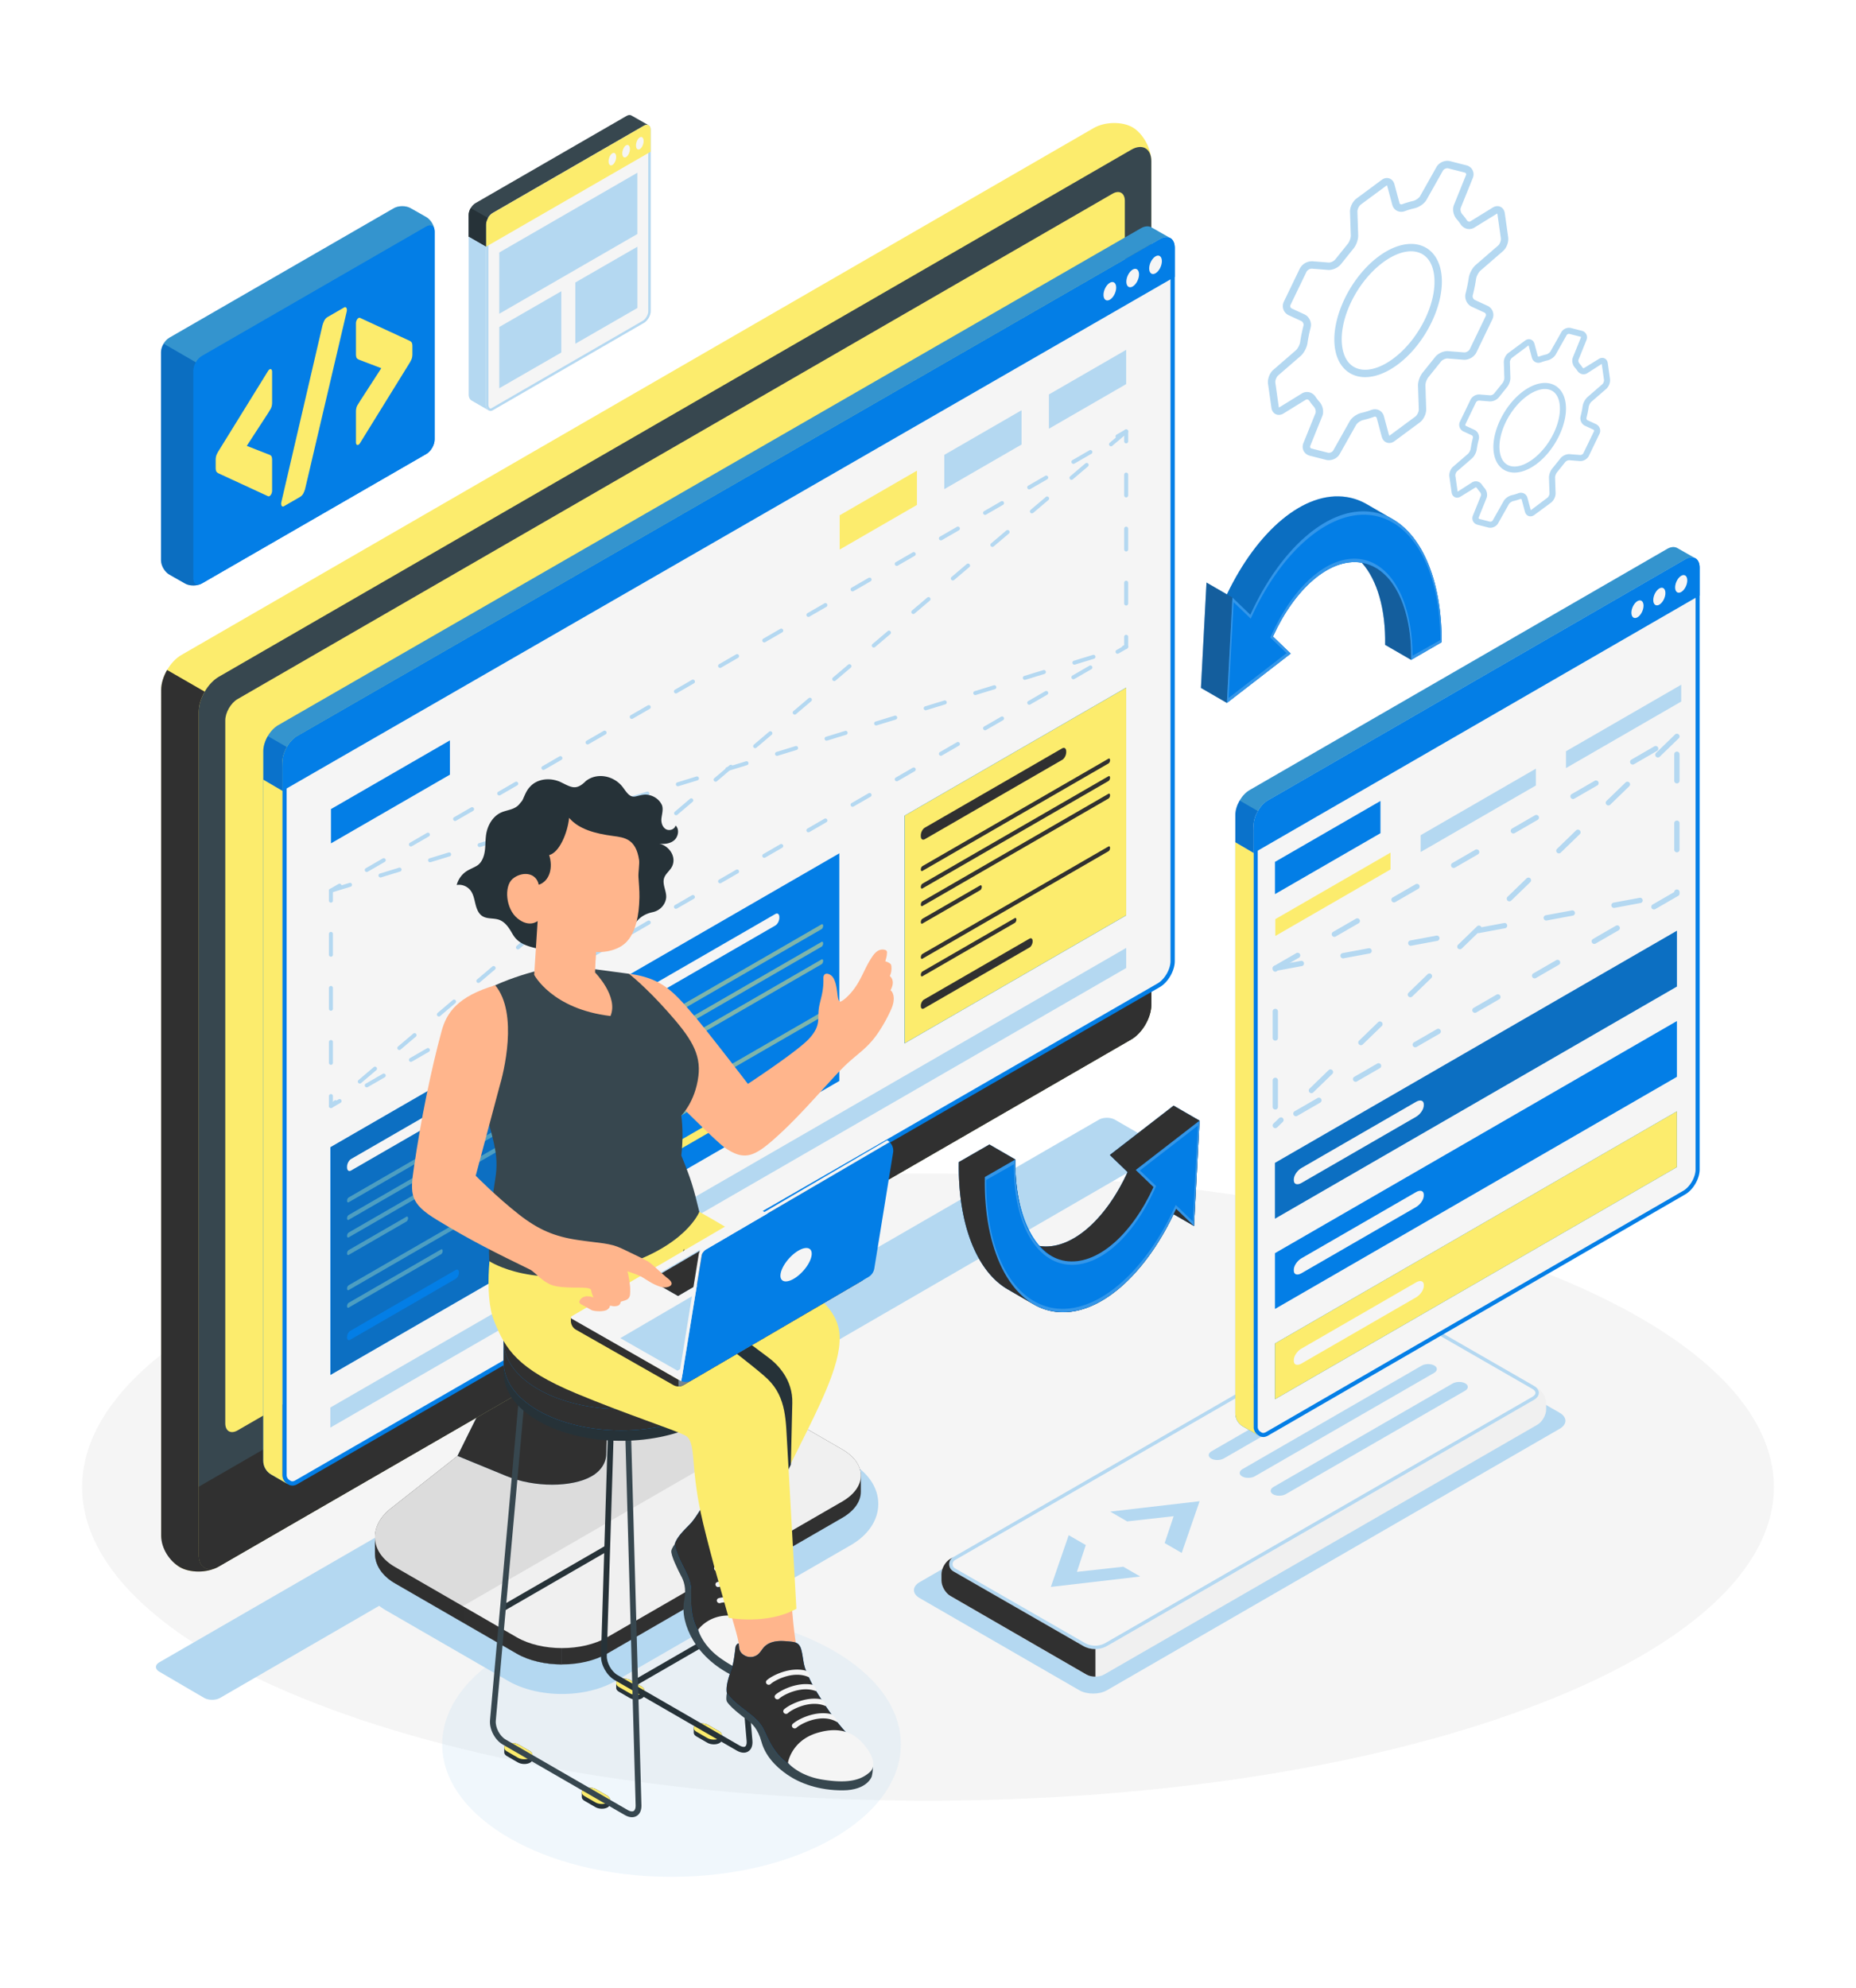 <svg xmlns="http://www.w3.org/2000/svg" xmlns:xlink="http://www.w3.org/1999/xlink" width="452" height="484" fill="none" xmlns:v="https://vecta.io/nano"><style><![CDATA[.B{fill:#fcec6d}.C{fill:#037ee6}.D{fill:#303030}.E{fill:#f5f5f5}.F{fill:#b4d8f1}.G{opacity:.2}.H{fill:#263238}.I{opacity:.5}.J{fill:#37474f}.K{fill:#ffb58c}]]></style><path d="M80.335 416.033c-80.447-29.81-80.447-78.143 0-107.953s210.879-29.811 291.328 0 80.449 78.143 0 107.953-210.88 29.811-291.328 0z" class="E"/><g class="F"><path d="M282.256 278.794l-10.719-6.183c-1.088-.628-2.851-.628-3.938 0L38.798 404.709c-1.087.627-1.089 1.649-.004 2.28l10.896 6.368c1.085.631 2.846.634 3.933.005l38.718-22.403a16.71 16.71 0 0 0 1.713 1.138l29.651 17.119c3.578 2.066 8.245 3.203 13.141 3.203s9.562-1.137 13.142-3.203l57.218-33.036c4.248-2.453 6.685-6.111 6.685-10.036s-2.436-7.584-6.685-10.037l-27.346-15.788 102.398-59.25c1.088-.628 1.087-1.647-.001-2.275z"/><path d="M163.542 456.942c30.845 0 55.85-14.437 55.85-32.245s-25.005-32.245-55.85-32.245-55.851 14.436-55.851 32.245 25.005 32.245 55.851 32.245z" class="G"/><path d="M262.853 411.514l-38.882-22.442c-1.858-1.073-1.858-2.811 0-3.884l110.263-63.667c1.858-1.072 4.87-1.072 6.727 0l38.882 22.442c1.858 1.072 1.858 2.811 0 3.884l-110.265 63.667c-1.856 1.073-4.868 1.073-6.725 0z"/></g><path d="M231.439 388.541l33.139 19.145c1.189.687 3.117.687 4.307.001l105.513-60.819c1.189-.687 2.149-2.357 2.144-3.73l-.006-1.549c-.006-1.374-.974-3.044-2.164-3.73l-33.214-19.104c-1.189-.686-3.118-.686-4.307 0L231.416 379.53c-1.19.686-2.15 2.356-2.144 3.73l.005 1.549c.004 1.373.973 3.044 2.162 3.732z" fill="#f0f0f0"/><path d="M336.975 318.679c1.64-.946 3.35-.399 4.993.555l31.562 18.156c1.639.946 1.645 2.487-.002 3.438l-103.868 59.87a5.93 5.93 0 0 1-5.927.001l-31.59-18.153a1.99 1.99 0 0 1 0-3.44l104.832-60.427z" class="E"/><path d="M232.141 381.408c-.279-.484-.195-1.226.425-1.585l104.832-60.426c1.112-.642 2.396-.471 4.164.555l31.562 18.156c.334.193.58.415.712.643.37.641-.376 1.164-.713 1.359l-103.868 59.869c-1.572.908-3.526.908-5.098.001l-31.59-18.152c-.183-.105-.325-.247-.426-.42zm-.717.415c.165.286.408.538.728.722l31.59 18.153c1.834 1.059 4.093 1.059 5.927-.001l103.868-59.87c1.169-.675 1.505-1.646 1.017-2.491-.2-.346-.538-.672-1.015-.946l-31.562-18.157c-1.643-.953-3.353-1.501-4.993-.555l-104.832 60.427a1.99 1.99 0 0 0-.728 2.718z" class="F"/><path d="M231.417 379.529l.732-.423c-1.321.763-1.318 2.675.006 3.442l31.591 18.149c.912.536 1.934.798 2.955.792.03.002.049.001.074-.005l.002 6.718c-.795-.001-1.588-.164-2.196-.521l-33.14-19.14c-1.192-.69-2.158-2.362-2.161-3.729l-.004-1.548c-.009-1.374.949-3.047 2.141-3.735z" class="D"/><path d="M262.264 382.688l11.3-1.249 4.125 2.381-21.773 2.533 4.352-12.591 4.16 2.401-2.164 6.525zm23.563-13.553l-11.33 1.266-4.125-2.382 21.773-2.532-4.352 12.59-4.159-2.401 2.193-6.541zm9.242-15.819l43.572-25.155c.887-.511 2.286-.533 3.125-.048s.802 1.292-.085 1.804l-43.599 25.141c-.887.511-2.281.536-3.113.056s-.786-1.286.1-1.798zm7.545 4.345l43.572-25.155c.886-.512 2.286-.533 3.125-.048s.801 1.292-.085 1.804l-43.6 25.139c-.886.511-2.28.537-3.112.056s-.787-1.284.1-1.796zm7.54 4.346l43.572-25.156c.887-.512 2.286-.534 3.125-.049s.802 1.292-.085 1.804l-43.598 25.14c-.887.512-2.281.536-3.113.056s-.788-1.284.099-1.795zm13.197-249.975c-.135-.013-.267-.036-.397-.069l-3.982-1.015c-.656-.168-1.199-.595-1.493-1.172s-.313-1.268-.059-1.893l2.932-7.259c.18-.443.002-1.182-.384-1.613a11.82 11.82 0 0 1-1.082-1.409c-.185-.279-.541-.486-.895-.272l-5.425 3.342c-.619.379-1.305.443-1.871.175s-.957-.834-1.059-1.552l-.828-5.837c-.164-1.168.382-2.63 1.274-3.404l5.472-4.738c.476-.411.98-1.368 1.079-2.049.184-1.283.454-2.615.803-3.96.112-.429-.129-.962-.514-1.139l-3.08-1.424a2.44 2.44 0 0 1-1.182-3.293l3.875-8.036a3.36 3.36 0 0 1 3.143-1.804l3.858.305c.545.044 1.346-.337 1.681-.798l2.956-3.68c.441-.497.81-1.484.79-2.112l-.188-5.727c-.038-1.169.641-2.576 1.585-3.27l6.148-4.545c.576-.427 1.251-.548 1.849-.344.598.21 1.05.726 1.236 1.419l1.223 4.541c.04.148.116.253.228.309.123.066.289.066.457.003a20.18 20.18 0 0 1 2.612-.777c.647-.144 1.46-.708 1.739-1.208l3.984-7.073c.626-1.109 2.083-1.731 3.314-1.416l3.984 1.015c.656.168 1.199.595 1.489 1.173a2.29 2.29 0 0 1 .061 1.892l-2.931 7.258c-.179.443-.004 1.182.382 1.613s.754.907 1.083 1.408c.187.283.544.49.896.273l5.423-3.343c.617-.381 1.3-.443 1.873-.176s.957.834 1.058 1.552l.826 5.836c.167 1.169-.38 2.632-1.276 3.405l-5.467 4.738c-.479.412-.982 1.368-1.08 2.047a37.16 37.16 0 0 1-.803 3.962 1.04 1.04 0 0 0 .512 1.139l3.082 1.424c.603.279 1.059.776 1.281 1.398s.188 1.297-.101 1.896l-3.874 8.034c-.545 1.127-1.896 1.904-3.144 1.804l-3.858-.306c-.544-.044-1.346.337-1.681.798l-2.956 3.679c-.441.498-.811 1.484-.789 2.111l.188 5.729c.037 1.168-.643 2.575-1.583 3.269l-6.149 4.546c-.578.427-1.25.556-1.851.343s-1.049-.726-1.236-1.419l-1.222-4.541a.46.46 0 0 0-.227-.309c-.127-.067-.288-.069-.459-.003a20.59 20.59 0 0 1-2.61.777c-.646.143-1.46.707-1.744 1.207l-3.983 7.073c-.556.993-1.779 1.596-2.913 1.486zm-4.827-16.585c.723.069 1.414.475 1.869 1.166a10.21 10.21 0 0 0 .918 1.195c.848.944 1.147 2.412.712 3.491l-2.932 7.258a.49.49 0 0 0-.003.406c.059.116.173.199.328.238l3.982 1.015c.447.119 1.069-.147 1.297-.553l3.985-7.074c.608-1.076 1.929-1.862 2.92-2.082a18.56 18.56 0 0 0 2.377-.708c.647-.239 1.327-.211 1.911.091.564.292.97.804 1.142 1.444l1.222 4.54c.033.127.079.181.093.189.003-.002.075-.016.179-.094l6.15-4.545c.464-.344.87-1.183.852-1.762l-.188-5.728c-.037-1.079.499-2.527 1.244-3.367l2.845-3.542c.706-.968 2.117-1.628 3.283-1.535l3.856.305c.503.041 1.159-.336 1.377-.79l3.873-8.035c.079-.16.089-.339.029-.503a.65.65 0 0 0-.34-.37l-3.084-1.424c-1.171-.542-1.829-1.961-1.501-3.228s.587-2.534.766-3.767c.159-1.105.882-2.461 1.684-3.152l5.467-4.738c.431-.373.75-1.225.67-1.787v-.002l-.826-5.837a.47.47 0 0 0-.051-.171c-.013.01-.069.026-.151.077l-5.423 3.343c-1.138.703-2.581.349-3.348-.817a10.01 10.01 0 0 0-.916-1.193c-.849-.947-1.148-2.416-.713-3.493l2.931-7.258a.49.49 0 0 0 .003-.404c-.057-.116-.173-.2-.329-.239l-3.982-1.015a1.28 1.28 0 0 0-1.297.554l-3.985 7.072c-.605 1.075-1.925 1.861-2.918 2.082a18.64 18.64 0 0 0-2.378.708c-.652.242-1.334.21-1.912-.09-.563-.291-.968-.804-1.14-1.444l-1.222-4.54c-.033-.126-.08-.179-.093-.189-.006.002-.075.015-.179.093l-6.15 4.546c-.466.345-.872 1.183-.852 1.761l.188 5.729c.035 1.081-.501 2.528-1.245 3.367l-2.846 3.543c-.701.967-2.113 1.627-3.283 1.534l-3.855-.305c-.504-.04-1.158.335-1.375.788l-3.876 8.037a.65.65 0 0 0 .314.873l3.082 1.424c1.169.541 1.829 1.959 1.502 3.226a34.94 34.94 0 0 0-.766 3.768c-.16 1.108-.884 2.462-1.681 3.152l-5.471 4.738c-.429.373-.75 1.226-.67 1.789l.828 5.836a.45.45 0 0 0 .05.171c.013-.011.068-.027.149-.077l5.425-3.342a2.37 2.37 0 0 1 1.478-.349zm13.147-3.663a7.15 7.15 0 0 1-2.09-.517c-2.437-1.021-4.031-3.37-4.491-6.617-1.014-7.158 3.768-17.128 10.663-22.222 3.842-2.841 7.764-3.749 10.77-2.489 2.435 1.021 4.03 3.37 4.491 6.617 1.014 7.159-3.769 17.128-10.661 22.223-3.002 2.219-6.057 3.257-8.682 3.006zm12.573-30.572c-2.168-.209-4.782.716-7.419 2.665-6.418 4.742-10.882 13.948-9.949 20.521.373 2.629 1.549 4.429 3.4 5.206 2.407 1.004 5.686.177 9.005-2.275 6.416-4.743 10.879-13.949 9.948-20.522-.373-2.63-1.55-4.43-3.401-5.206a5.47 5.47 0 0 0-1.584-.389zm18.507 67.269c-.095-.01-.188-.026-.282-.048l-2.643-.676c-.476-.121-.869-.431-1.083-.851a1.67 1.67 0 0 1-.045-1.376l1.947-4.82c.1-.246-.008-.677-.227-.923-.263-.292-.507-.609-.731-.952-.066-.1-.233-.247-.403-.138l-3.602 2.22c-.452.278-.959.32-1.376.124-.425-.198-.709-.614-.784-1.138l-.55-3.878c-.116-.819.268-1.845.896-2.387l3.631-3.146c.29-.25.608-.857.671-1.274a24.11 24.11 0 0 1 .537-2.646.55.55 0 0 0-.265-.591l-2.045-.946c-.435-.2-.763-.557-.925-1.006s-.137-.937.07-1.37l2.577-5.338c.385-.797 1.341-1.347 2.224-1.278l2.562.203c.315.025.797-.205.992-.473l1.971-2.453c.268-.302.503-.924.49-1.303l-.126-3.804c-.026-.819.449-1.803 1.109-2.29l4.085-3.019c.422-.312.909-.404 1.36-.249.442.155.774.534.91 1.041l.811 3.015c.128.141.197.14.268.111a13.6 13.6 0 0 1 1.754-.521c.388-.087.894-.437 1.06-.733l2.65-4.698c.441-.789 1.459-1.24 2.359-1.009l2.645.675c.475.121.868.433 1.08.852a1.66 1.66 0 0 1 .046 1.374l-1.948 4.821c-.099.246.008.677.228.923a7.78 7.78 0 0 1 .731.952c.069.102.225.245.403.139l3.603-2.221c.452-.28.954-.322 1.377-.125s.711.614.784 1.139l.548 3.876a2.89 2.89 0 0 1-.893 2.389l-3.631 3.146c-.292.251-.61.857-.67 1.271-.124.862-.306 1.751-.535 2.648-.059.22.066.502.261.591l2.045.946c.439.202.767.561.928 1.012a1.75 1.75 0 0 1-.074 1.366l-2.574 5.337c-.382.797-1.339 1.347-2.225 1.278l-2.561-.203a1.34 1.34 0 0 0-.993.473l-1.97 2.453c-.268.302-.503.923-.49 1.303l.125 3.804c.026.819-.449 1.803-1.108 2.291l-4.084 3.02c-.424.312-.922.397-1.362.247s-.773-.534-.91-1.041l-.81-3.015c-.131-.146-.2-.137-.269-.112-.586.219-1.176.393-1.755.523-.389.086-.893.435-1.06.732l-2.65 4.698c-.398.706-1.269 1.135-2.079 1.057zm-3.174-11.297c.522.05 1.019.341 1.345.837a6.59 6.59 0 0 0 .596.777c.599.665.807 1.703.5 2.467l-1.947 4.821.12.236 2.643.676c.255.057.585-.089.701-.3l2.65-4.698c.419-.75 1.339-1.299 2.029-1.452.509-.114 1.03-.268 1.56-.466.471-.174.961-.152 1.387.069.41.211.704.585.829 1.048l.81 3.014 4.045-3.031c.268-.199.519-.72.51-1.052l-.125-3.804c-.025-.751.346-1.756.862-2.335l1.879-2.341c.496-.681 1.489-1.144 2.309-1.078l2.56.202c.273.022.657-.197.773-.443l2.577-5.338c.043-.091.031-.172.012-.223a.29.29 0 0 0-.155-.166l-2.045-.946c-.84-.388-1.311-1.402-1.073-2.309a23.51 23.51 0 0 0 .505-2.485 3.98 3.98 0 0 1 1.164-2.181l3.63-3.145c.248-.215.445-.739.398-1.059v-.002l-.548-3.877-3.521 2.259c-.824.509-1.861.255-2.417-.586a6.49 6.49 0 0 0-.595-.776c-.599-.666-.808-1.704-.5-2.468l1.947-4.821.057-.186-.176-.049-2.645-.675a.68.68 0 0 0-.7.299l-2.65 4.699c-.419.749-1.338 1.298-2.029 1.453a12.14 12.14 0 0 0-1.562.465c-.467.174-.959.149-1.384-.068-.41-.212-.706-.584-.83-1.047l-.811-3.015-4.044 3.032c-.268.198-.52.719-.51 1.051l.125 3.804c.024.752-.346 1.755-.862 2.337l-1.88 2.34a2.82 2.82 0 0 1-2.307 1.078l-2.561-.203c-.273-.022-.656.199-.775.445l-2.575 5.337c-.046.097-.027.183-.01.225.018.052.058.122.15.164l2.047.946c.839.387 1.31 1.401 1.077 2.308a22.35 22.35 0 0 0-.506 2.487c-.115.778-.605 1.694-1.165 2.181l-3.632 3.147c-.248.213-.446.739-.4 1.059l.55 3.878 3.521-2.26c.337-.209.71-.288 1.072-.254zm8.704-2.15c-.502-.048-.981-.166-1.43-.354-1.666-.698-2.754-2.297-3.067-4.505-.681-4.802 2.521-11.483 7.137-14.892 2.591-1.915 5.249-2.527 7.292-1.67 1.665.698 2.754 2.298 3.068 4.504.68 4.802-2.521 11.483-7.135 14.894-2.025 1.495-4.087 2.195-5.865 2.024zm8.348-20.304c-1.405-.135-3.105.47-4.827 1.744-4.226 3.121-7.166 9.173-6.552 13.493.24 1.695.992 2.852 2.174 3.347 1.546.651 3.679.103 5.84-1.494 4.224-3.122 7.161-9.176 6.55-13.495-.24-1.695-.992-2.851-2.174-3.346-.315-.133-.654-.216-1.011-.25z" class="F"/><path d="M95.918 50.686l-54.69 31.547c-1.115.644-2.019 2.209-2.019 3.497v50.695c0 1.288.91 2.843 2.031 3.475l3.845 2.182c1.121.633 2.935.624 4.049-.02l54.69-31.546c1.114-.643 2.018-2.209 2.018-3.496V56.325c0-1.287-.909-2.845-2.03-3.477l-3.846-2.182c-1.12-.633-2.934-.625-4.048.019z" class="C"/><path d="M49.134 142.061c-1.075.624-3.038.646-4.052.024l-3.841-2.19c-1.119-.624-2.032-2.183-2.032-3.471V85.728c0-.671.251-1.408.643-2.061l7.86 4.549c-.372.625-.596 1.343-.596 1.986v50.688c-.001 1.181.83 1.86 2.019 1.171z" class="D G"/><g class="G B"><path d="M105.815 55.959c-.158-1.017-.988-1.38-1.995-.802L49.139 86.705c-.559.327-1.063.876-1.427 1.511l-7.87-4.549c.364-.606.849-1.128 1.39-1.436l54.691-31.548c1.11-.644 2.919-.653 4.047-.019l3.841 2.18c1.016.579 1.865 1.913 2.004 3.116z"/></g><path d="M103.825 55.159L49.136 86.705c-1.115.644-2.019 2.209-2.019 3.497v28.482 22.211c0 1.287.904 1.81 2.019 1.165l54.69-31.546c1.114-.643 2.018-2.209 2.018-3.497V56.325c0-1.287-.904-1.81-2.019-1.166z" class="C"/><path d="M52.525 111.965c0-.489.077-.908.225-1.254s.362-.735.64-1.172l11.924-19.277a1.63 1.63 0 0 1 .194-.227.76.76 0 0 1 .135-.1c.178-.103.327-.098.445.017s.18.31.18.586v7.435c0 .612-.115 1.128-.344 1.551l-.611 1.018-5.216 8.013 5.216 2.037c.178.051.382.148.611.291s.344.522.344 1.134v7.435a1.82 1.82 0 0 1-.18.792c-.119.251-.267.429-.445.532-.042.023-.085.041-.135.054s-.115.014-.194-.003L53.39 115.32c-.278-.114-.492-.259-.64-.434s-.225-.504-.225-.995v-1.926zm25.992-32.678a6.28 6.28 0 0 1 .447-1.198 2.14 2.14 0 0 1 .865-.935l3.994-2.306c.178-.103.331-.091.462.031s.194.324.194.599a2.09 2.09 0 0 1-.06.449l-10.076 42.944c-.078.352-.217.738-.417 1.159a2.17 2.17 0 0 1-.893.976l-3.906 2.255c-.177.102-.331.092-.46-.033s-.196-.324-.196-.6a1.99 1.99 0 0 1 .062-.447l9.984-42.894zm21.913 6.948c0 .49-.075.909-.223 1.253s-.364.738-.642 1.175l-11.924 19.275c-.079.107-.143.183-.194.227s-.093.078-.133.101c-.18.103-.329.097-.447-.019s-.178-.31-.178-.585v-7.435c0-.613.113-1.121.342-1.529l.611-.996 5.216-8.06-5.216-1.989c-.177-.051-.382-.155-.611-.312s-.342-.545-.342-1.156V78.75c0-.275.059-.539.178-.793s.267-.429.447-.533a.55.55 0 0 1 .133-.056c.05-.011.115-.01.194.004l11.924 5.509c.278.114.492.257.642.432s.223.506.223.995v1.927z" class="B"/><path d="M158.462 31.559v44.207c0 1.051-.738 2.323-1.644 2.846l-36.81 21.269c-.189.108-.377.161-.545.156-.07 0-.141-.01-.21-.026-.048-.011-.097-.027-.141-.049-.032-.016-.069-.031-.145-.075-.15-.086-.314-.321-.431-.55-.103-.204-.173-.529-.173-.83V54.698c0-1.046.739-2.323 1.645-2.846l36.81-21.241c.426-.242.809-.28 1.105-.14.048.022.097.048.14.081.054.043.086.075.118.119.022.016.033.038.049.06.021.027.043.054.054.086.042.064.075.135.097.211a.6.6 0 0 1 .038.145c.005.01.011.022.005.032.016.048.022.097.028.151l.01.205z" class="E"/><path d="M157.547 30.972c.049 0 .09.009.126.026l.034.018.003.001.004.003.039.052.037.057-.005.008.059.178.003.023.015.031.001.002c.003.013.004.027.004.031l.009.158v44.207c0 .846-.62 1.918-1.353 2.341l-36.808 21.267a.49.49 0 0 1-.251.08c-.016 0-.04-.002-.091-.013l-.031-.015-.005-.003-.067-.033c-.03-.024-.122-.133-.216-.318-.055-.107-.11-.336-.11-.566V54.698c0-.831.633-1.925 1.352-2.341l36.808-21.24c.213-.12.359-.145.443-.145zm0-.583c-.219 0-.466.072-.729.221l-36.81 21.241c-.906.523-1.645 1.801-1.645 2.846v43.808c0 .302.07.626.173.83.117.229.282.463.431.55l.145.075a.59.59 0 0 0 .141.049c.07.016.14.026.21.026h.023c.161 0 .341-.054.521-.156l36.81-21.269c.906-.523 1.644-1.795 1.644-2.846V31.559l-.01-.205c-.006-.054-.011-.102-.027-.151.006-.01 0-.022-.005-.032a.6.6 0 0 0-.038-.145.8.8 0 0 0-.097-.211c-.011-.032-.033-.059-.054-.086-.016-.022-.027-.043-.049-.06-.032-.043-.064-.075-.107-.108a.68.68 0 0 0-.151-.091c-.113-.053-.239-.081-.376-.081z" class="F"/><path d="M157.915 30.47c-.296-.14-.678-.102-1.105.14L120 51.852c-.906.523-1.644 1.801-1.644 2.846v5.369l-4.218-2.431v-5.332c0-1.046.733-2.318 1.639-2.841l36.815-21.241c.469-.275.89-.28 1.192-.097l4.131 2.344z" class="J"/><path d="M158.452 31.548c-.007-1.038-.738-1.457-1.641-.936l-36.81 21.241c-.907.524-1.643 1.797-1.643 2.844l.002 5.372 40.092-23.132v-5.389z" class="B"/><path d="M114.139 57.644l.001-5.34c0-.532.195-1.121.5-1.642l4.212 2.405c-.305.517-.491 1.1-.491 1.632v5.371l-4.222-2.426z" class="H"/><path d="M149.133 37.315c-.513.296-.928 1.175-.928 1.964s.416 1.189.928.892.928-1.175.928-1.964-.415-1.188-.928-.892zm3.341-1.932c-.512.296-.927 1.175-.927 1.964s.416 1.189.927.892.928-1.175.928-1.964-.415-1.189-.928-.892zm3.342-1.932c-.513.296-.928 1.175-.928 1.964s.416 1.189.928.892.927-1.175.927-1.964-.416-1.189-.927-.893z" class="E"/><path d="M118.964 99.886c-.058-.038-.129-.076-.205-.119l-3.925-2.257a1.4 1.4 0 0 1-.502-.561 2.04 2.04 0 0 1-.189-.868V57.637l4.218 2.431v38.439c.016.324.062.604.172.83.18.37.415.539.431.55zm36.257-42.916L121.59 76.386V61.471l33.631-19.417V56.97zm-18.522 28.852l-15.109 8.705V79.612l15.109-8.705v14.916zm18.523-10.839l-15.108 8.705V68.773l15.108-8.705v14.915z" class="F"/><path d="M205.092 352.85l-29.65-17.119c-6.087-3.514-16.338-4.316-22.898-1.792l-17.6 6.774c-6.559 2.525-16.352 8.096-21.875 12.444l-17.91 14.1c-2.573 2.027-3.838 4.49-3.845 6.902l.001 4.091c.026 2.725 1.659 5.37 4.867 7.221l29.65 17.118c6.086 3.514 15.955 3.514 22.04 0l57.219-33.035c3.056-1.764 4.568-4.079 4.552-6.39v-3.953c.005-2.301-1.507-4.604-4.551-6.361z" class="D"/><use xlink:href="#B" class="F"/><use xlink:href="#B" opacity=".1" class="D"/><path d="M152.544 333.94l-17.6 6.774c-6.559 2.525-16.353 8.096-21.875 12.444l-17.91 14.1c-5.522 4.348-5.064 10.721 1.022 14.235l29.65 17.118c6.087 3.514 15.955 3.514 22.041 0l57.219-33.035c6.087-3.514 6.087-9.211 0-12.725l-29.651-17.119c-6.085-3.515-16.336-4.317-22.895-1.792z" fill="#f0f0f0"/><path opacity=".1" d="M175.442 335.732c-6.087-3.514-16.338-4.316-22.898-1.792l-17.6 6.774c-6.559 2.525-16.352 8.096-21.875 12.443l-17.91 14.101c-2.573 2.026-3.838 4.49-3.845 6.902l.001 4.091c.026 2.724 1.659 5.37 4.867 7.221l16.519 9.537v-3.962l79.275-45.769-16.534-9.546z" class="D"/><use xlink:href="#C" class="F"/><use xlink:href="#C" opacity=".1" class="D"/><path d="M144.23 311.645c3.563 1.472 8.518 1.472 11.068 0s2.55-4.337 0-6.398l-4.617-3.733c-4.501 1.84-8.824 4.262-12.901 7.482l6.45 2.649z" class="F"/><path d="M43.833 381.559c2.528 1.459 6.764 1.381 9.458-.175l222.222-128.316c2.695-1.556 4.879-5.339 4.879-8.451V39.274c0-3.112-2.05-6.819-4.578-8.278s-6.763-1.381-9.459.175L44.138 159.487c-2.694 1.556-4.88 5.34-4.88 8.452l-.004 205.341c0 3.112 2.05 6.819 4.578 8.279z" class="B"/><path d="M53.288 381.377l222.22-128.314c2.696-1.556 4.881-5.341 4.881-8.453V39.268c0-3.112-2.184-4.374-4.881-2.818L53.292 164.766c-2.695 1.556-4.88 5.341-4.88 8.453l-.004 205.34c-.001 3.113 2.185 4.374 4.88 2.818z" class="J"/><path d="M48.408 361.958v16.602c0 3.112 2.185 4.373 4.88 2.817l222.22-128.315c2.697-1.556 4.881-5.341 4.881-8.453v-16.605L48.408 361.958z" class="D"/><path d="M54.862 346.514l.003-171.119c0-1.914 1.343-4.241 3-5.198L270.936 47.161c1.657-.957 3.001-.181 3.001 1.733l.008 171.122c0 1.914-1.343 4.241-3.001 5.198L57.863 348.246c-1.657.957-3.001.182-3.001-1.732z" class="B"/><path d="M40.693 163.116l9.152 5.274c-.88 1.533-1.42 3.268-1.443 4.824v182.565l.008 22.78c0 2.84 1.922 4.427 4.879 2.824-2.955 1.718-7.159 1.505-9.458.174-2.525-1.464-4.58-4.555-4.58-7.687v-23.388V167.94c0-1.555.564-3.291 1.442-4.824z" class="D"/><path d="M161.709 305.813l11.038-6.337c.989-.571 1.79-.165 1.79.905s-.801 2.401-1.789 2.972l-11.038 6.335c-.988.571-1.789.165-1.789-.905s.8-2.4 1.788-2.97z" class="C"/><path d="M307.646 349.365c-.114 0-.222-.015-.347-.044-.076-.016-.14-.038-.187-.063-.06-.029-.104-.057-.149-.083l-.17-.111a1.86 1.86 0 0 1-.995-1.657v-1.339l-.003-143.487c0-3.981 1.674-6.367 3.24-7.272l101.646-58.699c.47-.268.907-.403 1.298-.403.213 0 .409.041.584.125.089.039.157.078.214.12.074.061.11.097.153.153l.039.054.054.04.057.096.021.065.027.029a1.05 1.05 0 0 1 .14.305l.055.164-.022.043.068.198a.92.92 0 0 1 .032.205l.022.388v146.543c0 2.062-1.453 4.577-3.24 5.61l-98.223 56.78-3.261 1.884-.069.018-.056.053-.037.022c-.304.173-.601.265-.858.265l-.033-.002z" class="E"/><g class="C"><path d="M411.984 136.704c.141 0 .262.025.392.087.026.011.047.021.063.031l.034.034.06.045.085.114.017.012.008.025.075.112c.03.043.052.09.069.14l-.023.043.094.279.003.024.017.033.019.056c.007.035.009.072.012.099l.019.35v146.544c0 1.87-1.369 4.24-2.989 5.175l-98.223 56.783-3.229 1.865-.006.002-.098.057-.087.05c-.222.127-.444.2-.657.2h-.003c-.057 0-.129-.01-.231-.033-.037-.009-.06-.017-.065-.02l-.095-.054-.077-.051-.053-.035-.038-.026-.041-.022a1.37 1.37 0 0 1-.733-1.218v-.762-1h-.003V202.581c0-3.769 1.545-6.004 2.989-6.839l101.643-58.698c.389-.222.753-.34 1.052-.34zm0-.998c-.466 0-.989.152-1.547.47l-101.647 58.7c-1.922 1.11-3.49 3.822-3.49 7.704v145.697l.003-1.636v.001.762c0 .946.528 1.701 1.255 2.095l.149.099.183.104c.091.045.194.079.298.102.148.034.297.057.446.057l.049.001c.342 0 .724-.114 1.107-.332l.091-.053 3.332-1.923 98.224-56.782c1.921-1.11 3.489-3.81 3.489-6.041V138.187c0-.148-.012-.297-.023-.435-.011-.114-.023-.217-.057-.32.011-.022 0-.045-.011-.068-.012-.115-.046-.217-.08-.309-.046-.161-.115-.31-.206-.447-.023-.068-.068-.125-.115-.182-.034-.046-.057-.091-.103-.126-.068-.091-.137-.161-.228-.229l-.023-.023c-.091-.068-.195-.125-.297-.172a1.88 1.88 0 0 0-.799-.17z"/><path d="M412.777 135.878c-.63-.297-1.441-.217-2.345.297l-101.647 58.7c-1.922 1.11-3.489 3.822-3.489 6.042v6.761l-4.451-2.609v-6.681c0-2.219 1.556-4.919 3.478-6.03l101.659-58.7c.995-.584 1.887-.596 2.528-.206l4.267 2.426z"/><path d="M413.913 138.166c-.014-2.201-1.567-3.092-3.483-1.985L308.782 194.88c-1.925 1.112-3.485 3.814-3.485 6.038l.003 6.767 108.613-62.711v-6.808h0z"/></g><g class="G B"><path d="M410.43 136.179l-101.644 58.7c-.953.559-1.83 1.502-2.455 2.587l-4.429-2.565c.625-1.075 1.482-2.008 2.425-2.545l101.651-58.7c.998-.581 1.886-.591 2.533-.206l4.253 2.423c-.614-.297-1.436-.209-2.334.306z"/></g><path opacity=".15" d="M300.84 205.085l.003-6.699c0-1.128.414-2.378 1.061-3.486l4.439 2.554c-.647 1.097-1.041 2.335-1.041 3.464v6.765l-4.462-2.598z" class="D"/><path d="M398.779 146.344c-.817.472-1.479 1.737-1.479 2.827s.663 1.59 1.479 1.119 1.481-1.738 1.481-2.827-.663-1.591-1.481-1.119zm5.328-3.081c-.818.472-1.48 1.738-1.48 2.827s.662 1.591 1.48 1.119 1.479-1.738 1.479-2.827-.662-1.59-1.479-1.119zm5.325-3.08c-.817.472-1.479 1.737-1.479 2.827s.662 1.591 1.479 1.119 1.48-1.738 1.48-2.828-.663-1.59-1.48-1.118z" class="E"/><use xlink:href="#D" class="C"/><use xlink:href="#D" class="B"/><path d="M336.187 202.855l-25.687 14.83v-7.848l25.687-14.831v7.849z" class="C"/><path d="M338.643 211.673l-28.062 16.2v-4.095l28.062-16.2v4.095z" class="B"/><g class="F"><path d="M374.037 191.237l-28.062 16.201v-4.095l28.062-16.201v4.095zm35.394-20.435l-28.062 16.201v-4.095l28.062-16.201v4.095zM315.603 271.76c-.223 0-.44-.116-.56-.323-.178-.309-.072-.704.237-.882l5.589-3.227c.309-.178.703-.072.882.236s.072.704-.237.882l-5.589 3.227a.64.64 0 0 1-.322.087zm-5.023-1.629c-.356 0-.646-.289-.646-.645v-6.454c0-.357.29-.646.646-.646s.646.289.646.646v6.454c-.001.357-.29.645-.646.645zm19.554-6.761c-.223 0-.44-.116-.56-.323-.178-.309-.072-.704.237-.882l5.59-3.227c.31-.179.703-.072.882.236s.072.704-.237.882l-5.59 3.228c-.101.058-.212.086-.322.086zm14.533-8.391c-.223 0-.44-.116-.56-.323-.179-.309-.072-.704.236-.882l5.591-3.226c.31-.179.703-.072.882.236s.072.703-.237.882l-5.59 3.226c-.103.059-.213.087-.322.087zm-34.087-1.629c-.356 0-.646-.289-.646-.645v-6.455c0-.356.29-.645.646-.645s.646.289.646.645v6.455c-.001.357-.29.645-.646.645zm48.62-6.762c-.223 0-.441-.115-.56-.322-.179-.309-.072-.704.236-.882l5.589-3.226c.311-.178.704-.073.882.236s.073.703-.236.882l-5.589 3.226c-.103.059-.213.086-.322.086zm14.532-8.39c-.223 0-.441-.115-.56-.322-.179-.309-.073-.704.236-.882l5.589-3.227c.311-.179.704-.072.882.236s.072.703-.236.882l-5.589 3.227a.64.64 0 0 1-.322.086zm-63.152-1.627c-.356 0-.646-.289-.646-.646v-.175c0-.231.124-.444.323-.559l5.437-3.14c.311-.179.704-.071.883.236s.072.704-.237.882l-5.153 2.976c-.09.249-.328.426-.607.426zm77.685-6.762a.65.65 0 0 1-.561-.322c-.178-.309-.072-.704.237-.883l5.589-3.227c.311-.176.704-.072.882.237s.072.703-.236.882l-5.59 3.227c-.102.058-.212.086-.321.086zm-63.304-1.716c-.223 0-.441-.116-.56-.323-.179-.309-.072-.704.236-.882l5.59-3.226a.65.65 0 0 1 .882.236c.179.309.072.704-.236.882l-5.59 3.226a.64.64 0 0 1-.322.087zm77.836-6.675a.65.65 0 0 1-.56-.322c-.178-.309-.072-.704.237-.883l5.266-3.04c.012-.345.297-.622.646-.622.356 0 .645.289.645.645v.351c0 .23-.123.444-.322.559l-5.59 3.226a.65.65 0 0 1-.322.086zm-63.303-1.715c-.223 0-.441-.116-.56-.323-.179-.309-.073-.704.236-.882l5.59-3.226a.65.65 0 0 1 .882.236c.179.309.072.704-.236.882l-5.59 3.226c-.103.059-.213.087-.322.087zm14.532-8.39c-.224 0-.441-.116-.561-.323-.178-.309-.072-.704.237-.882l5.589-3.227c.311-.178.704-.071.882.236s.072.704-.236.882l-5.59 3.227c-.101.059-.211.087-.321.087zm54.359-3.798c-.356 0-.646-.29-.646-.646v-6.454c0-.356.29-.645.646-.645s.645.289.645.645v6.454c0 .356-.289.646-.645.646zm-39.827-4.592c-.223 0-.44-.116-.56-.323-.178-.309-.072-.704.237-.882l5.589-3.227c.31-.179.703-.072.882.236s.072.704-.237.882l-5.589 3.227c-.101.059-.212.087-.322.087zm14.533-8.391c-.223 0-.44-.116-.56-.323-.178-.309-.072-.704.236-.882l5.59-3.226c.309-.179.703-.072.882.236s.072.704-.237.882l-5.589 3.226a.64.64 0 0 1-.322.087zm25.294-3.798c-.356 0-.646-.29-.646-.646v-6.454c0-.356.29-.645.646-.645s.645.289.645.645v6.454c0 .357-.289.646-.645.646zm-10.762-4.592c-.223 0-.44-.116-.56-.323-.179-.309-.072-.704.236-.882l5.59-3.226c.309-.177.703-.073.882.236s.072.704-.237.882l-5.589 3.226a.64.64 0 0 1-.322.087z"/><path d="M310.579 236.396c-.305 0-.577-.218-.634-.528-.065-.351.167-.688.517-.752l6.345-1.181c.345-.07.686.166.752.516s-.166.688-.517.752l-6.345 1.181a.6.6 0 0 1-.118.012zm16.497-3.071c-.305 0-.575-.217-.633-.528-.066-.35.166-.687.516-.752l6.345-1.18c.351-.066.687.166.752.517s-.166.687-.516.752l-6.345 1.18c-.04.007-.08.011-.119.011zm16.497-3.07c-.305 0-.575-.217-.633-.528-.066-.351.166-.688.516-.752l6.345-1.181c.349-.067.688.166.752.516s-.166.688-.516.752l-6.345 1.181a.61.61 0 0 1-.119.012zm16.497-3.071c-.305 0-.576-.217-.633-.528-.066-.35.166-.687.516-.752l6.345-1.181c.347-.067.687.167.752.517s-.166.687-.516.752l-6.345 1.181c-.04.007-.08.011-.119.011zm16.497-3.071c-.304 0-.575-.218-.633-.528-.065-.35.166-.687.517-.752l6.345-1.181c.352-.067.687.166.752.516s-.167.688-.517.752l-6.345 1.181a.54.54 0 0 1-.119.012zm16.498-3.071c-.305 0-.576-.217-.634-.527-.065-.351.166-.688.517-.752l6.345-1.181c.349-.069.687.167.752.517s-.166.687-.517.752l-6.345 1.18c-.04.008-.079.011-.118.011z"/><path d="M310.58 274.659c-.169 0-.337-.065-.464-.196-.248-.257-.241-.665.015-.913l1.378-1.334c.257-.249.666-.241.912.015s.242.665-.015.913l-1.377 1.334a.65.65 0 0 1-.449.181zm8.794-8.519a.64.64 0 0 1-.463-.197c-.249-.256-.241-.664.015-.912l4.636-4.489c.256-.249.666-.241.912.015s.242.665-.015.913l-4.636 4.489c-.125.121-.288.181-.449.181zm12.054-11.674a.64.64 0 0 1-.463-.197c-.248-.256-.241-.664.015-.912l4.636-4.491c.256-.249.664-.24.912.015s.241.665-.015.913l-4.636 4.49a.64.64 0 0 1-.449.182zm12.053-11.675a.64.64 0 0 1-.463-.197c-.248-.256-.242-.664.015-.912l4.636-4.49c.256-.249.663-.24.912.015s.241.665-.015.913l-4.636 4.49c-.125.121-.288.181-.449.181zm12.054-11.674c-.169 0-.337-.066-.464-.197-.247-.256-.241-.665.016-.912l4.636-4.49c.256-.249.663-.24.912.015s.241.665-.015.912l-4.636 4.491c-.125.121-.288.181-.449.181zm12.054-11.674c-.169 0-.336-.066-.464-.197-.247-.256-.241-.665.016-.912l4.636-4.491c.256-.249.663-.24.912.015s.241.665-.015.912l-4.636 4.49c-.126.122-.288.183-.449.183zm12.053-11.676c-.169 0-.337-.065-.464-.196-.248-.256-.241-.665.015-.912l4.636-4.491c.257-.249.664-.24.913.015s.241.665-.015.912l-4.636 4.49c-.126.122-.288.182-.449.182zm12.053-11.674a.64.64 0 0 1-.463-.196c-.248-.257-.241-.665.015-.913l4.636-4.489c.257-.249.664-.242.913.015s.241.664-.015.912l-4.636 4.49c-.126.121-.288.181-.45.181zm12.054-11.675a.64.64 0 0 1-.463-.196c-.248-.257-.241-.665.015-.913l4.636-4.49c.258-.249.664-.242.913.015s.241.664-.016.912l-4.636 4.49c-.126.122-.288.182-.449.182z"/></g><path d="M408.387 240.184l-97.891 56.518v-13.583l97.891-56.518v13.583z" class="C"/><g class="G D"><path d="M408.387 240.184l-97.891 56.518v-13.583l97.891-56.518v13.583z"/></g><path d="M344.876 271.884l-27.921 16.12c-1.029.595-1.864.318-1.864-.618v-.252c0-.936.835-2.176 1.864-2.77l27.921-16.12c1.03-.595 1.864-.318 1.864.618v.252c0 .936-.834 2.176-1.864 2.77z" class="E"/><path d="M408.387 262.166l-97.891 56.517v-13.582l97.891-56.518v13.583z" class="C"/><path d="M344.872 293.865l-27.921 16.12c-1.029.595-1.864.318-1.864-.618v-.252c0-.935.835-2.175 1.864-2.77l27.921-16.12c1.029-.594 1.864-.318 1.864.618v.253c0 .935-.835 2.175-1.864 2.769z" class="E"/><path d="M408.387 284.148l-97.891 56.517v-13.583l97.891-56.517v13.583z" class="C"/><path d="M408.387 284.148l-97.891 56.517v-13.583l97.891-56.517v13.583z" class="B"/><path d="M344.876 315.847l-27.921 16.121c-1.029.594-1.864.318-1.864-.618v-.253c0-.935.835-2.175 1.864-2.769l27.921-16.121c1.03-.594 1.864-.318 1.864.618v.253c0 .935-.834 2.175-1.864 2.769zM71.221 361.161c-.119 0-.233-.015-.363-.046a.79.79 0 0 1-.196-.065c-.062-.03-.108-.059-.155-.087l-.178-.116c-.651-.352-1.039-.999-1.039-1.731v-1.398l-.003-170.49c0-4.157 1.748-6.648 3.384-7.593L282.717 58.68c.491-.28.947-.422 1.356-.422a1.41 1.41 0 0 1 .609.13 1.14 1.14 0 0 1 .223.125.89.89 0 0 1 .161.161l.042.055.056.042.058.101.023.067.028.03a1.13 1.13 0 0 1 .147.318l.056.171-.023.045.071.207a1.07 1.07 0 0 1 .034.214l.022.405v173.682c0 2.152-1.517 4.778-3.383 5.857L75.726 358.821l-3.406 1.967-.072.017-.058.056-.039.023c-.318.181-.628.278-.895.278l-.035-.001z" class="E"/><g class="C"><path d="M284.072 58.779a.92.92 0 0 1 .409.09l.066.032.036.036.062.047.09.119.017.012.008.026.078.117c.031.046.054.094.071.147l-.023.045.097.291.003.026.018.035.02.059c.009.037.011.075.014.102l.02.366v173.682c0 1.953-1.43 4.427-3.122 5.404L75.463 358.371l-3.371 1.947-.006.002-.103.059-.091.053c-.233.133-.464.209-.686.209a1.12 1.12 0 0 1-.244-.035c-.039-.009-.063-.018-.068-.021l-.1-.056-.081-.053-.055-.037-.04-.027-.042-.023a1.43 1.43 0 0 1-.765-1.271v-.797-1.044h-.003V187.229c0-3.937 1.613-6.27 3.121-7.141L282.973 59.134c.406-.232.786-.354 1.099-.354zm0-1.043c-.487 0-1.033.159-1.616.491L72.409 179.184c-2.007 1.16-3.644 3.991-3.644 8.045v172.798l.003-1.708v.001.797c0 .987.552 1.777 1.311 2.188l.155.104.191.108c.095.048.203.084.31.107.156.037.31.06.466.06l.05.001c.358 0 .757-.118 1.156-.347l.096-.055 3.48-2.007 206.471-118.955c2.007-1.158 3.644-3.978 3.644-6.308V60.33c0-.155-.011-.31-.024-.454-.011-.12-.023-.227-.059-.334.012-.024 0-.047-.013-.071-.011-.12-.047-.227-.083-.323-.048-.167-.12-.323-.216-.466-.024-.071-.071-.131-.12-.191-.035-.047-.059-.096-.107-.132-.072-.096-.143-.167-.238-.239l-.024-.024c-.096-.072-.203-.131-.31-.179-.25-.119-.53-.18-.832-.18z"/><path d="M284.909 57.916c-.657-.31-1.505-.227-2.449.31L72.413 179.184c-2.007 1.159-3.644 3.99-3.644 6.308v7.061l-4.648-2.724v-6.976c0-2.318 1.624-5.137 3.632-6.296l210.06-120.958c1.04-.61 1.971-.621 2.641-.216l4.455 2.533z"/><path d="M286.093 60.305c-.015-2.299-1.636-3.229-3.637-2.074L72.408 179.188c-2.01 1.161-3.639 3.983-3.639 6.303l.004 7.067 217.32-125.146v-7.107z"/></g><g class="G B"><path d="M282.457 58.23L72.415 179.187c-.996.584-1.911 1.568-2.563 2.701l-4.625-2.678c.652-1.122 1.548-2.097 2.532-2.658l210.05-120.956c1.042-.607 1.969-.616 2.645-.215l4.441 2.529c-.64-.308-1.5-.217-2.438.321z"/></g><path opacity=".15" d="M64.116 189.844l.003-6.994c0-1.179.432-2.484 1.108-3.64l4.636 2.667c-.675 1.145-1.087 2.438-1.087 3.617v7.064l-4.66-2.714z" class="D"/><path d="M270.287 68.844c-.853.493-1.545 1.814-1.545 2.952s.692 1.661 1.545 1.168 1.545-1.814 1.545-2.952-.691-1.661-1.545-1.168zm5.564-3.216c-.854.493-1.545 1.814-1.545 2.952s.692 1.661 1.545 1.168 1.544-1.814 1.544-2.952-.691-1.66-1.544-1.168zm5.563-3.217c-.854.493-1.545 1.814-1.545 2.952s.691 1.661 1.545 1.168 1.545-1.814 1.545-2.953-.692-1.66-1.545-1.167z" class="E"/><use xlink:href="#E" class="C"/><use xlink:href="#E" class="B I"/><path d="M109.571 188.6l-28.972 16.727v-8.346l28.972-16.727v8.346z" class="C"/><path d="M223.304 122.935l-18.816 10.863v-8.344l18.816-10.864v8.345z" class="B"/><g class="F"><path d="M248.785 108.224l-18.816 10.864v-8.346l18.816-10.863v8.345zm25.48-14.711l-18.816 10.864v-8.345l18.816-10.863v8.345zm-2.104 65.652a.48.48 0 0 1-.42-.243c-.134-.232-.055-.529.178-.663l1.86-1.073v-2.148c0-.267.218-.486.486-.486s.486.218.486.486v2.428a.49.49 0 0 1-.243.421l-2.103 1.213c-.078.045-.161.065-.244.065zM89.317 264.733c-.168 0-.331-.087-.421-.243-.134-.232-.054-.529.178-.663l4.137-2.389c.233-.133.53-.055.664.179s.054.529-.178.663l-4.137 2.389c-.077.043-.16.064-.243.064zm10.756-6.21a.48.48 0 0 1-.42-.243c-.134-.232-.054-.53.178-.663l4.137-2.389c.232-.134.53-.055.663.178s.055.53-.178.664l-4.138 2.389a.5.5 0 0 1-.242.064zm10.756-6.209a.48.48 0 0 1-.42-.243c-.134-.233-.054-.53.178-.664l4.137-2.388c.232-.133.53-.055.664.178s.054.53-.179.664l-4.137 2.389a.51.51 0 0 1-.243.064zm10.756-6.21a.48.48 0 0 1-.42-.243c-.134-.233-.054-.53.178-.664l4.137-2.389c.232-.133.53-.055.664.179s.054.53-.179.664l-4.137 2.388c-.077.043-.16.065-.243.065zm10.756-6.21c-.167 0-.331-.088-.42-.243-.134-.233-.054-.53.178-.664l4.136-2.389c.233-.132.531-.055.664.179s.054.53-.179.663l-4.136 2.389c-.077.043-.16.065-.243.065zm10.755-6.21a.48.48 0 0 1-.42-.243c-.134-.232-.054-.529.178-.663l4.137-2.389c.233-.133.53-.055.664.179s.054.529-.179.663l-4.137 2.389c-.076.043-.16.064-.243.064zm10.756-6.21a.48.48 0 0 1-.42-.243c-.134-.232-.054-.53.178-.663l4.137-2.389c.233-.133.53-.055.664.178s.054.53-.179.664l-4.136 2.389a.51.51 0 0 1-.244.064zm10.756-6.21c-.167 0-.331-.087-.42-.243-.134-.233-.054-.53.178-.664l4.136-2.388c.232-.133.53-.055.664.178s.054.53-.179.664l-4.135 2.389a.5.5 0 0 1-.244.064zm10.756-6.21c-.169 0-.332-.087-.421-.243-.134-.233-.054-.53.178-.664l4.137-2.389c.234-.132.53-.055.664.179s.054.53-.179.664l-4.136 2.388a.49.49 0 0 1-.243.065zm10.756-6.21c-.169 0-.332-.088-.421-.243-.134-.233-.054-.53.178-.664l4.137-2.389c.234-.134.53-.055.664.179s.054.53-.179.663l-4.136 2.389a.49.49 0 0 1-.243.065zm10.755-6.209c-.168 0-.332-.087-.421-.243-.134-.232-.054-.529.179-.663l4.137-2.389c.233-.134.53-.055.664.179s.054.529-.179.663l-4.136 2.389c-.078.043-.162.064-.244.064zm10.757-6.211c-.168 0-.332-.087-.421-.243-.134-.232-.054-.529.178-.663l4.137-2.389c.233-.133.53-.055.664.178s.054.53-.179.664l-4.136 2.389c-.078.043-.162.064-.243.064zm10.756-6.21c-.168 0-.332-.087-.421-.243-.134-.232-.054-.53.178-.664l4.137-2.388c.233-.132.531-.055.664.178s.054.53-.179.664l-4.135 2.389a.51.51 0 0 1-.244.064zm10.755-6.209c-.168 0-.332-.087-.421-.243-.134-.233-.054-.53.179-.664l4.136-2.388c.234-.133.53-.056.664.178s.054.53-.179.664l-4.136 2.388a.49.49 0 0 1-.243.065zm10.756-6.21c-.168 0-.332-.088-.421-.243-.134-.233-.054-.53.179-.664l4.136-2.389c.234-.133.53-.055.664.179s.054.53-.179.663l-4.136 2.389a.49.49 0 0 1-.243.065zm10.756-6.209c-.167 0-.332-.088-.421-.243-.134-.233-.054-.53.179-.664l4.135-2.389c.233-.131.53-.055.664.179s.054.529-.179.663l-4.135 2.389a.49.49 0 0 1-.243.065zm10.755-6.211c-.168 0-.332-.087-.421-.243-.134-.232-.054-.529.179-.663l4.136-2.389c.233-.134.53-.055.664.178s.054.53-.179.664l-4.136 2.389a.5.5 0 0 1-.243.064zM80.595 269.769a.49.49 0 0 1-.486-.486v-2.428c0-.268.217-.486.486-.486s.486.217.486.486v1.587l1.374-.794c.233-.132.53-.055.664.179s.054.53-.178.664l-2.103 1.213c-.074.043-.159.065-.242.065zm0-10.527c-.268 0-.486-.218-.486-.486v-5.062c0-.268.217-.486.486-.486s.486.217.486.486v5.062c-.001.268-.218.486-.486.486zm0-13.162c-.268 0-.486-.218-.486-.487v-5.062c0-.268.217-.486.486-.486s.486.218.486.486v5.062c-.001.269-.218.487-.486.487zm0-13.162c-.268 0-.486-.218-.486-.486v-5.063c0-.268.217-.486.486-.486s.486.218.486.486v5.063c-.001.268-.218.486-.486.486z"/><path d="M80.595 219.756c-.268 0-.486-.218-.486-.486v-2.428a.49.49 0 0 1 .243-.421l2.103-1.214a.49.49 0 0 1 .664.178c.136.233.054.53-.178.664l-1.86 1.074v2.147c0 .267-.217.486-.485.486zm8.722-7.464c-.168 0-.331-.087-.421-.243-.134-.233-.054-.53.178-.664l4.137-2.388c.233-.134.53-.055.664.178s.054.53-.178.664l-4.137 2.389c-.077.043-.16.064-.243.064zm10.756-6.21c-.167 0-.331-.087-.42-.243-.134-.233-.054-.53.178-.664l4.136-2.389c.233-.131.53-.055.664.179s.054.53-.179.664l-4.137 2.388a.48.48 0 0 1-.242.065zm10.756-6.209c-.168 0-.331-.088-.42-.243-.134-.233-.054-.53.178-.664l4.137-2.389c.232-.134.53-.055.664.179s.054.53-.179.663l-4.137 2.389a.49.49 0 0 1-.243.065zm10.756-6.21c-.168 0-.331-.088-.42-.244-.134-.232-.054-.529.178-.663l4.137-2.389c.232-.133.53-.055.664.179s.054.529-.179.663l-4.137 2.389c-.077.044-.16.065-.243.065zm10.755-6.211a.48.48 0 0 1-.42-.243c-.134-.232-.054-.529.178-.663l4.137-2.389c.233-.133.53-.055.664.178s.054.53-.179.664l-4.137 2.389c-.076.043-.16.064-.243.064zm10.756-6.209a.48.48 0 0 1-.42-.243c-.134-.233-.054-.53.178-.664l4.137-2.388c.233-.133.53-.055.664.178s.054.53-.179.664l-4.137 2.389c-.076.043-.16.064-.243.064zm10.756-6.21a.48.48 0 0 1-.42-.243c-.134-.233-.054-.53.178-.664l4.136-2.389c.233-.131.53-.055.664.179s.054.53-.179.664l-4.135 2.388a.49.49 0 0 1-.244.065zm10.756-6.209c-.169 0-.332-.088-.421-.243-.134-.233-.054-.53.178-.664l4.137-2.389c.232-.134.53-.055.664.179s.054.53-.179.663l-4.136 2.389a.49.49 0 0 1-.243.065zm10.756-6.21c-.169 0-.332-.088-.421-.244-.134-.232-.054-.529.178-.663l4.137-2.389c.234-.134.53-.055.664.179s.054.529-.179.663l-4.136 2.389a.49.49 0 0 1-.243.065zm10.756-6.211c-.169 0-.332-.087-.421-.243-.134-.232-.054-.529.178-.663l4.137-2.389c.233-.132.53-.055.664.178s.054.53-.179.664l-4.135 2.389c-.078.043-.162.064-.244.064zm10.755-6.209c-.168 0-.332-.087-.421-.243-.134-.233-.054-.53.179-.664l4.137-2.388c.233-.133.53-.055.664.178s.054.53-.179.664l-4.136 2.389c-.078.043-.162.064-.244.064zm10.757-6.21c-.168 0-.332-.087-.421-.243-.134-.233-.054-.53.178-.664l4.137-2.388c.233-.133.53-.056.664.178s.054.53-.179.664l-4.136 2.388c-.078.044-.162.065-.243.065zm10.755-6.21c-.168 0-.332-.088-.421-.243-.134-.233-.054-.53.179-.664l4.136-2.389c.232-.134.53-.055.664.179s.054.53-.179.663l-4.136 2.389c-.078.044-.162.065-.243.065zm10.756-6.209c-.168 0-.332-.088-.421-.244-.134-.232-.054-.529.179-.663l4.136-2.389c.234-.134.53-.055.664.179s.054.529-.179.663l-4.136 2.389a.49.49 0 0 1-.243.065zm10.756-6.211c-.167 0-.332-.087-.421-.243-.134-.232-.054-.529.179-.663l4.135-2.389c.233-.132.53-.055.664.178s.054.53-.179.664l-4.135 2.389a.5.5 0 0 1-.243.064zm10.755-6.21c-.168 0-.332-.087-.421-.243-.134-.232-.054-.53.179-.664l4.136-2.388c.233-.133.53-.055.664.178s.054.53-.179.664l-4.136 2.389a.51.51 0 0 1-.243.064zm10.756-6.209c-.168 0-.332-.087-.421-.243-.134-.233-.054-.53.179-.664l4.136-2.388c.233-.133.53-.055.664.178s.054.53-.179.664l-4.136 2.388a.49.49 0 0 1-.243.065zm12.854-4.997c-.268 0-.486-.217-.486-.486v-1.586l-1.374.793c-.234.132-.531.055-.663-.178s-.055-.53.178-.664l2.103-1.213a.49.49 0 0 1 .729.421v2.427c-.001.269-.219.486-.487.486zm-.001 39.486c-.268 0-.486-.218-.486-.486v-5.062c0-.268.218-.486.486-.486s.486.217.486.486v5.062c0 .269-.218.486-.486.486zm0-13.161c-.268 0-.486-.218-.486-.487v-5.062c0-.268.218-.486.486-.486s.486.218.486.486v5.062c0 .268-.218.487-.486.487zm0-13.163c-.268 0-.486-.218-.486-.486v-5.063c0-.267.218-.486.486-.486s.486.218.486.486v5.063c0 .268-.218.486-.486.486z"/><path d="M80.594 217.328c-.208 0-.401-.135-.464-.343-.079-.256.066-.529.322-.608l4.643-1.423a.49.49 0 0 1 .608.322c.079.257-.066.529-.322.608l-4.643 1.423c-.049.013-.096.021-.143.021zm12.071-3.7c-.208 0-.401-.135-.464-.343-.079-.257.066-.529.322-.608l4.644-1.423a.49.49 0 0 1 .607.322c.079.257-.066.529-.322.608l-4.643 1.423c-.049.013-.097.021-.143.021zm12.07-3.701c-.207 0-.4-.135-.464-.343-.079-.256.066-.529.322-.607l4.643-1.425c.261-.074.529.066.607.322s-.065.529-.322.608l-4.642 1.424a.57.57 0 0 1-.144.021zm12.07-3.701c-.207 0-.4-.135-.464-.343-.078-.257.066-.528.322-.607l4.644-1.423c.256-.076.529.065.606.321s-.065.529-.321.608l-4.643 1.423c-.049.014-.096.021-.144.021zm12.071-3.701c-.208 0-.401-.135-.465-.343-.078-.257.066-.528.323-.607l4.644-1.423c.255-.075.528.065.606.322s-.065.528-.322.607l-4.644 1.423c-.048.014-.095.021-.142.021zm12.07-3.7c-.207 0-.4-.134-.464-.342-.078-.258.066-.529.323-.608l4.642-1.423c.26-.074.529.065.607.322s-.065.528-.322.607l-4.642 1.423c-.049.014-.096.021-.144.021zm12.071-3.701c-.207 0-.4-.134-.464-.342-.079-.258.066-.529.322-.608l4.643-1.424c.26-.075.529.065.607.322s-.065.529-.322.607l-4.642 1.425c-.049.014-.096.02-.144.02zm12.07-3.7c-.207 0-.4-.135-.464-.343a.49.49 0 0 1 .323-.608l4.642-1.423a.49.49 0 0 1 .607.322c.078.256-.065.529-.322.608l-4.644 1.422c-.047.014-.094.022-.142.022zm12.071-3.701c-.208 0-.4-.135-.464-.344-.078-.256.066-.528.322-.607l4.643-1.423c.259-.076.529.066.607.322s-.065.529-.322.608l-4.643 1.423a.51.51 0 0 1-.143.021zm12.07-3.7c-.207 0-.4-.135-.464-.343-.079-.256.066-.529.322-.607l4.643-1.424a.49.49 0 0 1 .607.322c.079.257-.065.529-.322.608l-4.643 1.423c-.049.013-.096.021-.143.021zm12.071-3.701c-.208 0-.4-.135-.464-.343-.079-.257.066-.529.322-.607l4.643-1.424c.258-.076.528.065.607.321s-.065.529-.322.608l-4.642 1.424a.53.53 0 0 1-.144.021zm12.07-3.701c-.208 0-.4-.135-.464-.343-.079-.256.066-.528.322-.607l4.643-1.423c.259-.075.529.065.607.321s-.065.529-.322.608l-4.642 1.423c-.049.014-.096.021-.144.021zm12.07-3.7c-.207 0-.4-.135-.464-.342-.079-.258.066-.529.322-.608l4.644-1.423a.49.49 0 0 1 .606.322c.079.257-.065.528-.322.607l-4.642 1.423c-.049.014-.096.021-.144.021zm12.071-3.701c-.208 0-.4-.134-.464-.342a.49.49 0 0 1 .322-.608l4.644-1.423a.49.49 0 0 1 .606.323c.078.256-.065.528-.322.606l-4.642 1.424c-.049.013-.096.02-.144.02zm12.07-3.699c-.207 0-.4-.135-.464-.343-.078-.258.066-.529.322-.608l4.644-1.423c.254-.076.528.065.606.322s-.065.529-.322.607l-4.642 1.424c-.049.013-.096.021-.144.021zm12.071-3.702c-.208 0-.4-.135-.464-.344-.078-.256.066-.528.322-.607l4.643-1.423c.26-.074.528.065.607.323s-.065.528-.323.607l-4.641 1.423c-.049.013-.096.021-.144.021zm12.07-3.7c-.208 0-.4-.135-.464-.344-.078-.256.066-.528.323-.607l.545-.167a.49.49 0 0 1 .607.323c.077.257-.066.528-.323.607l-.545.167a.55.55 0 0 1-.143.021z"/><path d="M80.594 269.768a.48.48 0 0 1-.37-.172c-.175-.205-.148-.51.056-.684l1.104-.936c.205-.175.511-.149.684.056s.148.511-.056.684l-1.104.936c-.092.078-.203.116-.314.116zm7.029-5.961a.48.48 0 0 1-.37-.172c-.174-.205-.148-.511.056-.685l3.703-3.141c.205-.175.511-.149.684.056s.148.511-.056.684l-3.703 3.142c-.092.078-.203.116-.314.116zm9.628-8.166c-.138 0-.274-.059-.37-.172-.175-.205-.148-.511.056-.685l3.703-3.14c.205-.175.511-.15.684.056s.148.511-.056.684l-3.702 3.141c-.092.078-.203.116-.314.116zm9.628-8.166c-.136 0-.274-.059-.37-.172-.174-.205-.148-.511.056-.685l3.703-3.141a.48.48 0 0 1 .684.056c.174.205.149.511-.056.684l-3.702 3.142c-.091.078-.204.116-.315.116zm9.629-8.167c-.137 0-.274-.058-.37-.172-.174-.205-.148-.511.056-.684l3.703-3.141c.205-.175.511-.15.684.056s.149.511-.056.684l-3.702 3.141c-.092.078-.203.116-.315.116zm9.629-8.165c-.138 0-.275-.058-.371-.172-.174-.205-.148-.511.056-.685l3.704-3.141c.205-.175.511-.149.685.056s.148.511-.056.684l-3.704 3.142c-.092.078-.203.116-.314.116zm9.628-8.167c-.138 0-.275-.059-.371-.172-.174-.205-.148-.511.056-.684l3.703-3.141c.205-.175.511-.149.685.056s.148.511-.056.684l-3.703 3.141a.48.48 0 0 1-.314.116zm9.629-8.165c-.138 0-.275-.059-.371-.172-.173-.205-.148-.511.056-.684l3.703-3.142c.205-.175.511-.149.685.056s.148.511-.056.684l-3.703 3.142c-.092.078-.203.116-.314.116zm9.628-8.167a.48.48 0 0 1-.37-.172c-.175-.205-.149-.511.056-.684l3.702-3.141c.204-.175.511-.15.685.056s.148.511-.056.684l-3.703 3.141a.48.48 0 0 1-.314.116zm9.628-8.166a.48.48 0 0 1-.37-.172c-.174-.205-.148-.511.056-.684l3.702-3.142c.205-.175.511-.15.685.056s.148.511-.056.684l-3.703 3.142a.48.48 0 0 1-.314.116zm9.629-8.166c-.138 0-.274-.059-.37-.172-.174-.205-.148-.511.056-.684l3.702-3.141c.205-.175.511-.149.685.056s.148.511-.056.684l-3.703 3.141c-.092.078-.203.116-.314.116zm9.628-8.166a.48.48 0 0 1-.37-.172c-.174-.205-.148-.511.056-.684l3.703-3.142c.204-.175.51-.149.684.056s.148.511-.056.684l-3.703 3.142c-.092.078-.203.116-.314.116zm9.628-8.166c-.138 0-.274-.059-.37-.172-.175-.205-.148-.511.056-.684l3.703-3.141c.204-.175.51-.149.684.056s.148.511-.056.684l-3.703 3.141c-.092.078-.203.116-.314.116zm9.628-8.166c-.137 0-.274-.058-.37-.172-.174-.205-.148-.511.056-.684l3.703-3.142c.204-.176.511-.149.684.056s.148.511-.056.685l-3.702 3.141c-.092.078-.203.116-.315.116zm9.629-8.166c-.137 0-.274-.059-.37-.172-.175-.205-.148-.511.056-.684l3.703-3.141a.48.48 0 0 1 .684.056c.174.205.148.511-.056.684l-3.702 3.141c-.093.078-.204.116-.315.116zm9.628-8.166c-.137 0-.274-.058-.37-.172-.174-.205-.148-.511.056-.684l3.704-3.142c.204-.175.511-.149.684.056s.148.511-.056.685l-3.703 3.141c-.092.078-.204.116-.315.116zm9.628-8.166c-.137 0-.274-.059-.37-.172-.174-.205-.148-.511.056-.684l3.703-3.141c.204-.175.511-.149.685.056s.148.511-.057.685l-3.702 3.14c-.091.077-.203.116-.315.116zm9.63-8.166c-.138 0-.275-.059-.371-.172-.173-.205-.148-.511.056-.684l3.703-3.142c.204-.175.511-.15.685.056s.148.511-.056.685l-3.703 3.141c-.092.078-.203.116-.314.116zm9.627-8.167c-.138 0-.275-.059-.371-.172-.174-.205-.148-.511.056-.684l3.704-3.141c.204-.175.511-.149.685.056s.148.511-.056.685l-3.704 3.14a.48.48 0 0 1-.314.116zm9.629-8.165c-.138 0-.275-.059-.371-.172-.173-.205-.148-.511.056-.684l3.703-3.142c.204-.176.511-.149.685.056s.148.511-.056.685l-3.703 3.141c-.092.078-.203.116-.314.116zm9.629-8.167c-.138 0-.275-.059-.37-.172-.174-.205-.149-.511.056-.684l3.702-3.141c.204-.175.511-.15.685.056s.148.511-.056.685l-3.703 3.14c-.092.078-.203.116-.314.116zm3.704 127.018L80.453 347.567v-4.89l193.814-111.898v4.89z"/></g><path d="M134.451 303.588l-53.997 31.175v-55.462l53.997-31.175v55.462z" class="C"/><g class="G D"><path d="M134.55 303.509l-53.958 31.153v-55.423l53.958-31.152v55.422z"/></g><path d="M118.958 265.659l-33.459 19.317c-.54.313-.979-.019-.979-.739v-.195c0-.721.438-1.558.979-1.869l33.459-19.317c.54-.313.979.019.979.739v.195c0 .721-.439 1.558-.979 1.869z" class="E"/><g class="C"><path d="M110.997 311.337l-25.725 14.852c-.416.24-.752-.015-.752-.569v-.15c0-.553.337-1.197.752-1.437l25.725-14.852c.416-.24.752.015.752.569v.15c.001.554-.336 1.197-.752 1.437z"/><use xlink:href="#F"/></g><g opacity=".3" class="B"><use xlink:href="#F"/></g><path d="M204.406 263.177l-53.957 31.153v-55.422l53.957-31.154v55.423z" class="C"/><path d="M188.819 225.328l-33.459 19.317c-.54.312-.978-.019-.978-.739v-.195c0-.721.437-1.558.978-1.87l33.459-19.316c.54-.313.979.019.979.739v.195c-.001.719-.439 1.557-.979 1.869z" class="E"/><path d="M180.858 271.006l-25.724 14.852c-.416.24-.752-.015-.752-.569v-.15c0-.553.337-1.197.752-1.437l25.724-14.852c.416-.24.752.015.752.568v.151c.001.553-.336 1.197-.752 1.437z" class="B"/><g class="I B"><use xlink:href="#G"/></g><g class="I B"><use xlink:href="#G" y="4.272"/></g><g class="I B"><path d="M200.09 234.745l-45.34 26.178c-.209.12-.378-.042-.378-.364s.169-.679.378-.8l45.34-26.177c.209-.121.378.042.378.364s-.17.678-.378.799z"/></g><g class="I B"><path d="M168.852 257.051l-14.102 8.142c-.209.12-.378-.042-.378-.364s.169-.679.378-.8l14.102-8.141c.209-.12.378.042.378.364s-.169.679-.378.799z"/></g><g class="I B"><path d="M200.09 247.575l-45.34 26.178c-.209.12-.378-.042-.378-.364s.169-.679.378-.799l45.34-26.178c.209-.121.378.042.378.364s-.17.678-.378.799z"/></g><g class="I B"><path d="M177.279 265.017l-22.529 13.007c-.209.12-.378-.042-.378-.364s.169-.679.378-.799l22.529-13.007c.209-.121.378.041.378.363s-.17.679-.378.8z"/></g><path d="M274.269 222.866l-53.997 31.175v-55.462l53.997-31.176v55.463z" class="C"/><path d="M274.269 222.846l-53.959 31.153v-55.423l53.959-31.153v55.423z" class="B"/><g class="D"><path d="M258.681 184.996l-33.458 19.317c-.54.312-.979-.019-.979-.74v-.194c0-.721.438-1.558.979-1.87l33.458-19.317c.541-.312.979.019.979.74v.195c0 .72-.437 1.557-.979 1.869zm-7.956 45.678L225 245.525c-.416.241-.752-.015-.752-.568v-.15c0-.554.337-1.197.752-1.438l25.725-14.851c.415-.241.752.015.752.568v.15c0 .555-.338 1.197-.752 1.438z"/><use xlink:href="#H"/><path d="M269.963 190.14l-45.34 26.177c-.209.121-.378-.041-.378-.363s.169-.679.378-.8l45.34-26.177c.209-.121.378.042.378.363s-.169.679-.378.8z"/><use xlink:href="#H" y="8.544"/><path d="M238.725 216.719l-14.102 8.141c-.209.121-.378-.042-.378-.363s.169-.679.378-.8l14.102-8.141c.209-.121.378.042.378.363s-.169.679-.378.8zm31.238-9.475l-45.34 26.177c-.209.121-.378-.042-.378-.363s.169-.679.378-.8l45.34-26.177c.209-.121.378.041.378.363s-.169.679-.378.8zm-22.811 17.44l-22.529 13.008c-.209.12-.378-.042-.378-.364s.169-.679.378-.8l22.529-13.007c.209-.12.378.042.378.364s-.169.679-.378.799z"/></g><path d="M333.04 122.858c-1.56-.931-3.257-1.559-5.078-1.845-10.354-1.626-21.773 8.246-29.168 23.687l-4.97-2.868-1.355 25.651 6.324 3.654 15.533-12.012-4.32-4.156c5.328-11.655 13.815-19.198 21.494-17.993.053.009.101.027.155.037 3.758 4.172 5.837 11.415 5.674 19.988l6.324 3.653 7.452-4.309c.048-14.19-4.377-25.601-11.953-29.95l-6.112-3.537z" class="C"/><g class="D"><path d="M333.04 122.858c-1.56-.931-3.257-1.559-5.078-1.845-10.354-1.626-21.773 8.246-29.168 23.688l-4.97-2.869-1.355 25.651 6.324 3.654 15.533-12.012-4.32-4.156c5.328-11.655 13.815-19.198 21.494-17.993.053.009.101.027.155.037 3.758 4.172 5.837 11.415 5.674 19.988l6.324 3.653 7.452-4.309c.048-14.19-4.377-25.601-11.953-29.95l-6.112-3.537z" class="G"/><path opacity=".25" d="M293.824 141.832l6.324 3.652-1.355 25.652-6.324-3.652 1.355-25.652zm49.832 18.821c.24-12.588-4.339-22.318-12.004-23.642 3.765 4.171 5.84 11.419 5.674 19.993l6.33 3.649z"/></g><path d="M310.003 154.969l4.32 4.155-15.532 12.012 1.355-25.651 4.354 4.189c7.366-16.196 19.138-26.68 29.784-25.008 10.514 1.651 16.876 14.673 16.819 31.677l-7.452 4.31c.239-12.669-4.399-22.459-12.153-23.677-7.68-1.206-16.167 6.337-21.495 17.993z" class="C"/><g class="G E"><path d="M299.195 169.938l1.232-23.333 3.982 3.83.188.182.139-.305c7.482-16.451 19.362-26.428 29.563-24.826 9.748 1.531 16.211 13.128 16.467 29.544l.004.395.003.412-6.779 3.817-.005-.627c-.199-12.733-5.105-21.711-12.502-22.872-7.599-1.193-16.123 5.941-21.716 18.173l-.401.879.544.523 3.41 3.281-14.129 10.927zm-.404 1.198l15.532-12.012-4.32-4.156c5.328-11.656 13.815-19.198 21.494-17.993 7.409 1.163 11.972 10.152 12.157 21.999a52.27 52.27 0 0 1-.003 1.679l7.452-4.309-.008-1.262c-.254-16.383-6.559-28.806-16.811-30.416-10.646-1.672-22.418 8.812-29.785 25.008l-4.354-4.189-1.354 25.651z"/></g><use xlink:href="#I" class="C"/><g class="D"><use xlink:href="#I" class="G"/><path opacity=".25" d="M270.277 281.193l6.324 3.653 4.32 4.156-6.324-3.653-4.32-4.156z"/></g><path d="M256.64 319.305c-10.731-1.685-17.135-15.212-16.808-32.731l7.441-4.277c-.239 12.668 4.399 23.479 12.153 24.697 7.679 1.206 16.165-6.336 21.494-17.991l-4.32-4.156 15.533-12.012-1.355 25.651-4.354-4.189c-7.366 16.196-19.138 26.679-29.784 25.008z" class="C"/><g class="G E"><path d="M240.159 288.941l-.005-1.66 6.776-3.835.006 1.498c.198 12.732 5.105 21.709 12.502 22.87 7.599 1.194 16.123-5.939 21.715-18.172l.403-.879-.544-.523-3.411-3.282 14.129-10.926-1.233 23.333-3.981-3.831-.188-.181-.139.304c-7.482 16.452-19.363 26.429-29.562 24.827-9.749-1.531-16.213-13.127-16.468-29.543zm-.332-.052c.254 16.383 6.559 28.806 16.811 30.416 10.646 1.672 22.418-8.812 29.785-25.009l4.354 4.19 1.354-25.651-15.532 12.012 4.32 4.156c-5.328 11.656-13.815 19.198-21.494 17.992-7.409-1.163-11.972-10.151-12.157-21.998l.003-2.698-7.44 4.276c-.015.778-.017 1.55-.004 2.314z"/></g><path opacity=".25" d="M286.424 294.296l4.355 4.19-4.972-2.872.617-1.318zm-34.662 23.282l-6.331-3.671c-7.749-4.464-12.191-16.322-11.921-30.985l6.321 3.65c-.271 14.674 4.171 26.543 11.931 31.006z" class="D"/><path d="M128.996 426.281l-2.675-1.544c-.844-.487-2.169-.512-2.96-.055-.376.217-.56.503-.561.795l-.001 1.179c.005.317.224.638.656.888l2.676 1.545c.843.487 2.168.511 2.959.054.373-.216.558-.499.561-.79l.001-1.191c-.008-.314-.227-.633-.656-.881z" class="H"/><path d="M123.455 426.391l2.676 1.544c.843.487 2.168.511 2.959.054s.749-1.222-.095-1.708l-2.675-1.544c-.843-.487-2.169-.512-2.96-.055s-.748 1.222.095 1.709z" class="B"/><path d="M147.88 437.168l-2.675-1.544c-.843-.487-2.169-.512-2.959-.055-.376.217-.561.503-.561.795l-.001 1.18c.004.316.224.638.656.887l2.675 1.545c.843.487 2.169.512 2.959.054.374-.215.559-.499.562-.79v-1.19c-.007-.315-.225-.634-.656-.882z" class="H"/><path d="M142.34 437.278l2.675 1.544c.843.487 2.169.511 2.96.054s.749-1.221-.095-1.708l-2.676-1.544c-.843-.487-2.168-.512-2.959-.055s-.748 1.222.095 1.709z" class="B"/><path d="M156.261 410.609l-2.675-1.545c-.843-.487-2.169-.512-2.96-.054-.376.217-.56.503-.561.796l-.001 1.179c.005.316.224.638.656.887l2.676 1.545c.843.487 2.168.511 2.959.054.373-.215.558-.499.561-.79l.001-1.19c-.007-.314-.227-.634-.656-.882z" class="H"/><path d="M150.72 410.718l2.676 1.545c.843.487 2.168.511 2.959.055s.749-1.222-.095-1.708l-2.675-1.545c-.843-.487-2.169-.511-2.96-.054s-.748 1.221.095 1.707z" class="B"/><path d="M175.145 421.496l-2.675-1.545c-.843-.487-2.168-.512-2.959-.054-.376.217-.561.503-.561.795l-.001 1.18c.004.316.224.638.656.887l2.675 1.545c.843.487 2.169.512 2.959.054.374-.215.559-.499.562-.79l.001-1.19c-.008-.315-.226-.634-.657-.882z" class="H"/><path d="M169.605 421.605l2.675 1.545c.843.487 2.169.51 2.96.054s.749-1.222-.095-1.708l-2.676-1.545c-.843-.487-2.168-.512-2.959-.054s-.748 1.221.095 1.708z" class="B"/><g class="H"><path d="M181.111 426.714c.407 0 .783-.104 1.112-.313.754-.477 1.115-1.408 1.015-2.622l-8.302-95.934-1.406.116 8.302 95.934c.054.646-.082 1.136-.364 1.315s-.784.091-1.344-.233L150.372 407.8c-1.458-.841-2.647-2.973-2.598-4.656l2.764-89.308-1.411-.042-2.764 89.309c-.064 2.212 1.387 4.812 3.303 5.919l29.753 17.177c.593.342 1.168.515 1.692.515z"/><path d="M179.8 394.351l-25.443 14.69.705 1.221 25.443-14.69-.705-1.221zM147.484 376.3l-25.478 14.71.706 1.222 25.477-14.71-.705-1.222z"/></g><path d="M153.903 442.425c.41 0 .794-.102 1.137-.305.788-.469 1.204-1.393 1.172-2.602l-2.77-99.23-1.411.037 2.77 99.23c.018.667-.158 1.159-.484 1.352s-.84.114-1.418-.219l-29.752-17.177c-1.445-.833-2.546-2.942-2.404-4.606l8.294-92.627-1.405-.12-8.295 92.628c-.19 2.221 1.174 4.833 3.103 5.947l29.752 17.177c.595.342 1.176.514 1.711.515z" class="J"/><path d="M171.56 317.351c-11.187-6.459-29.325-6.459-40.512 0-5.594 3.23-8.386 7.463-8.384 11.695v5.197c-.002 4.233 2.79 8.466 8.384 11.695 11.187 6.459 29.325 6.459 40.512 0 5.594-3.23 8.386-7.462 8.384-11.695v-5.198c.001-4.231-2.791-8.464-8.384-11.694z" class="H"/><use xlink:href="#J" class="C"/><use xlink:href="#J" opacity=".3" class="D"/><use xlink:href="#K" class="C"/><use xlink:href="#K" opacity=".1" class="D"/><g class="K"><path d="M153.171 237.075c8.153 1.071 11 4.456 16.334 10.747 3.103 3.658 12.635 16.059 12.635 16.059 1.323-.863 12.157-8.041 14.864-10.96 2.862-3.085 2.126-4.762 2.371-7.07s1.243-4.011 1.15-7.669c-.045-1.745 1.778-1.183 2.418-.1 1.292 2.184.738 5.848 1.74 5.776.621-.21 1.78-1.173 2.932-2.6 2.119-2.624 2.76-5.16 4.566-7.982.694-1.084 1.598-2.269 3.049-2.077.09.013.348.081.433.112a.54.54 0 0 1 .35.487 5.46 5.46 0 0 1-.129 1.175c-.061.275-.284 1.072-.284 1.072s1.287.343 1.431.922c.154.622.109 1.816-.333 2.648.507.442 1.255 1.507.171 3.482.477.263 1.382 1.778.226 4.484-.899 2.107-2.57 5.094-4.084 7.036-2.497 3.201-4.677 4.249-7.934 7.531s-9.421 10.589-14.798 15.578c-6.239 5.789-8.665 7.215-13.771 3.676-2.645-1.834-19.325-18.777-19.325-18.777l-4.012-23.55z"/><path d="M206.037 245.36c1.23 2.025.754 5.775-2.363 8.306 3.449-1.104 5.183-5.963 2.363-8.306zm-17.204 117.165s-6.32 11.865-7.294 16.722c-1.016 5.062-2.496 6.571-2.444 12.245.011 1.236.291 3.751.305 4.756.014.894-.417 1.548-1.575 1.616-2.28.135-5.348-4.562-6.435-9.342s-2.071-15.349-2.047-16.594c.024-1.2.631-2.608 1.223-3.468 1.041-1.509 1.288-1.7 1.288-1.7 1.058-2.113 2.027-6.283 3.072-9.113l13.907 4.878z"/></g><path d="M164.329 375.945s-.708.937-.837 1.585c-.203 1.01 1.604 4.698 2.328 6.05s1.38 3.011.81 6.041c-.608 3.239.371 6.585 2.081 9.579s4.929 6.47 10.06 8.91 7.419.026 7.419.026 2.046-2.349 1.201-3.558-23.062-28.633-23.062-28.633z" class="J"/><use xlink:href="#L" class="C"/><use xlink:href="#L" opacity=".4" class="D"/><path d="M170.032 396.755s2.906-4.226 9.039-3.304 7.8 4.356 8.465 6.328c.792 2.35 1.37 6.483-1.33 7.25-2.915.828-6.028-.015-10.647-3.243s-5.527-7.031-5.527-7.031zm3.826-18.322a.64.64 0 0 0 .56.079c1.019-.344 6.189-.659 8.713 2.479.423-.248.427-.814.057-1.667-3.102-2.672-7.991-2.397-9.221-1.98a.59.59 0 0 0-.357.781.66.66 0 0 0 .248.308zm9.38 6.227c.289-.512.149-1.39-.107-1.738-3.104-2.324-7.649-2.055-8.829-1.656-.323.109-.481.458-.357.78a.65.65 0 0 0 .248.309c.161.108.368.144.56.08.989-.335 5.892-.628 8.485 2.225zm1.29 8.659c.135-.747-.023-1.531-.46-2.337-3.105-2.552-7.882-2.282-9.095-1.872-.323.108-.483.459-.358.78.05.131.138.236.248.309a.64.64 0 0 0 .56.079c1.075-.362 6.772-.69 9.105 3.041zm-10.001-7.041a.64.64 0 0 0 .56.079c1.008-.341 6.07-.645 8.625 2.38.217-.55.145-1.184-.246-1.892-3.106-2.325-7.65-2.055-8.829-1.656a.59.59 0 0 0-.357.78c.05.13.138.236.247.309z" class="E"/><path d="M192.385 382.946s.456 15.501 2.452 21.762 3.047 9.296 6.293 14.269c.706 1.083 2.371 3.142 2.95 4.02.516.78.506 1.6-.476 2.313-1.935 1.406-9.246.808-12.899-2.793s-6.476-10.599-8.569-13.383c-.786-1.046-1.516-2.105-2.196-3.216-.656-1.071-.316-1.959-.239-3.049.037-.527.306-1.943.306-1.943-.209-2.628-1.944-7.168-2.405-9.763l14.783-8.217z" class="K"/><path d="M177.014 412.185s-.238 1.205-.065 1.875c.272 1.043 3.657 3.691 4.954 4.635s2.675 2.204 3.522 5.318c.905 3.326 3.355 6.03 6.332 8.069s7.594 3.841 13.54 3.797 6.998-3.364 6.998-3.364.854-3.147-.494-3.898-34.787-16.432-34.787-16.432z" class="J"/><use xlink:href="#M" class="C"/><use xlink:href="#M" opacity=".4" class="D"/><path d="M191.889 429.174s.807-5.306 7.003-7.238 9.333.54 10.86 2.095c1.818 1.85 4.249 5.479 2.057 7.433-2.367 2.111-5.683 2.737-11.505 1.806s-8.415-4.096-8.415-4.096zm-4.771-18.997a.67.67 0 0 0 .564-.182c.802-.789 5.526-3.445 9.336-1.643.285-.427.03-.962-.707-1.596-4.14-1.1-8.619 1.391-9.586 2.344-.253.25-.244.652.02.899a.68.68 0 0 0 .373.178zm11.678 1.579c.04-.615-.495-1.376-.894-1.587-3.984-.771-8.141 1.558-9.069 2.471-.254.25-.244.652.02.898.107.101.238.159.374.178a.67.67 0 0 0 .564-.181c.779-.767 5.261-3.281 9.005-1.779zm5.166 7.565c-.213-.765-.721-1.43-1.5-1.99-4.089-.985-8.463 1.45-9.418 2.39-.253.25-.244.652.02.898.107.1.238.159.374.178.202.028.413-.032.564-.182.846-.832 6.06-3.741 9.96-1.294zm-12.631-2.065c.201.029.413-.032.563-.181.794-.78 5.422-3.378 9.207-1.697-.046-.616-.403-1.181-1.096-1.669-3.985-.771-8.141 1.558-9.069 2.472-.253.249-.243.652.02.898a.69.69 0 0 0 .375.177z" class="E"/><path d="M165.757 292.497c6.915 3.866 22.814 12.233 34.131 23.881 4.052 4.171 6.589 7.836 2.575 18.812-3.089 8.449-8.507 17.796-13.48 28.746l-50.087-58.727 26.861-12.712z" class="B"/><path d="M189.655 362.459c-7.752-6.988-31.945-48.253-31.945-48.253l1.09-.193c5.9-2.723 7.742-9.98 7.742-9.98.77 3.275-.028 6.999-1.978 9.536l22.661 17.008c2.05 1.528 5.898 5.241 5.73 11.028l-.35 14.994-2.95 5.86z" class="H"/><path d="M163.02 294.43l-41.653 1.31c-2.206 6.494-3.564 19.564-1.032 25.872 2.751 6.856 5.575 11.609 19.955 17.619 12.117 5.064 24.024 8.886 26.687 10.308 2.007 1.073 1.706 5.639 2.387 11.004.712 5.627 1.345 8.758 4.548 20.754l3.546 12.586s9.384 1.793 16.491-2.212l-2.205-39.375c-.41-6.202-.091-11.977-4.798-16.55-4.035-3.922-28.143-21.734-28.143-21.734s8.53-8.529 4.217-19.582z" class="B"/><path d="M137.572 234.994s-8.249.971-16.984 4.883c-4.901 2.195-8.584 9.22-5.385 21.912.865 3.433 3.412 8.981 5.089 16.601.666 3.023.858 5.443.295 8.821-.913 5.486-1.734 14.338-1.436 19.826 0 0 11.262 7.557 31.658 1.323 16.337-4.995 19.5-13.328 19.5-13.328-1.452-6.02-2.014-7.927-4.388-13.708.394-3.472.386-6.747 0-9.742 0 0 3.371-3.269 4.161-9.572.701-5.591-1.992-9.537-7.4-15.628-5.56-6.262-9.514-9.308-9.514-9.308l-15.596-2.08z" class="J"/><path d="M136.366 190.329c2.696 1.288 3.854 2.292 6.307-.177 2.854-2.225 7.046-1.224 9.095 1.63.707.936 1.412 2.155 2.559 2.171.638.008 1.473-.39 2.635-.484s3.338.525 4.26 2.59c.336.98.007 2.07-.131 3.108-.135 1.017.197 2.158 1.032 2.681s2.151.127 2.398-.868c.981.871.694 2.682-.3 3.564s-2.408 1.015-3.692.855c2.342.455 4.341 3.173 3.119 5.598-.548 1.064-1.677 1.788-1.964 2.956-.357 1.452.635 3.023.556 4.506-.073 1.38-1.158 3.152-3.264 3.611-1.372.298-2.425.821-3.3 1.61-1.228 1.11-1.822 2.864-2.997 4.065-5.801 5.528-9.111-2.659-14.791-.094-.77.372-1.441.936-2.121 1.46a17.45 17.45 0 0 1-.874.64c-.247.165-.564.286-.744.538-.389.546-1.011.794-1.645.839-.617.045-1.231-.092-1.832-.233-1.929-.454-3.969-1.049-5.246-2.62-.424-.521-.742-1.127-1.094-1.705-.678-1.112-1.549-2.175-2.739-2.616-1.361-.504-2.998-.138-4.202-.969-.907-.626-1.329-1.778-1.604-2.882s-.471-2.271-1.11-3.189c-.769-1.104-2.161-1.687-3.456-1.448.341-1.32 1.16-2.504 2.253-3.261.737-.51 1.575-.824 2.353-1.253.262-.144.516-.29.74-.493.24-.214.449-.466.626-.738.364-.558.599-1.198.749-1.851.056-.243.099-.489.133-.736.185-1.351.11-2.73.332-4.076.36-2.179 1.616-4.294 3.546-5.203.877-.414 1.843-.564 2.749-.898.621-.229 1.235-.566 1.689-1.078.196-.219.364-.46.564-.676.191-.205.314-.441.431-.699.45-.992.848-2.054 1.595-2.856 1.841-2.134 4.968-2.347 7.385-1.319z" class="H"/><g class="K"><path d="M155.484 213.523c-.064-1.106.287-3.251.157-4.129-.76-5.152-3.531-5.498-6.348-5.868-4.281-.563-8.36-1.636-10.689-4.41-.408 3.778-2.414 8.453-4.86 9.063.981 3.05.135 6.33-2.536 7.227-.698-3.234-4.327-3.204-6.393-1.416-2.091 1.811-1.671 7.3 1.237 9.627s4.881.61 4.881.61l-.839 13.104s4.327 8.346 18.581 10.031c2.02-4.747-3.758-10.603-3.758-10.603l.198-4.984c1.9.082 3.619-.194 5.207-.904s5.251-2.657 5.399-12.448c.027-1.722-.161-3.567-.237-4.9z"/><path d="M141.848 221.286l5.295 1.468c-.377 1.514-1.868 2.413-3.33 2.008s-2.342-1.962-1.965-3.476z"/><path d="M145.12 224.787c-.417.097-.859.106-1.303-.018-1.041-.288-1.777-1.16-1.99-2.184a3.4 3.4 0 0 1 3.293 2.202zm.271-13.273l.572 8.667 5.04-1.245c-1.903-3.463-3.776-6.051-5.612-7.422zm-.279 20.26c-2.71-.52-10.074-1.503-12.566-6.224 0 0 .062 2.801 1.989 4.469 3.426 2.965 10.498 3.766 10.498 3.766l.079-2.011z"/></g><path d="M139.028 320.719l.004.877c.005.886.483 1.704 1.249 2.142l23.71 13.481a2.48 2.48 0 0 0 1.243.324 2.47 2.47 0 0 0 1.235-.336l43.235-25.262a2.48 2.48 0 0 0 1.23-2.155l-.003-.603-45.706 26.706-26.197-15.174z" class="D"/><path d="M210.931 309.187l-25.789-14.71c-.459-.262-1.022-.26-1.477.007l-44.474 25.989c-.218.127-.217.443.003.568l26.031 14.852 45.706-26.706z" class="E"/><path d="M164.977 333.713l-13.91-7.927 40.431-23.623 13.982 7.884-40.503 23.666zm-6.933-22.215l.257.146 6.817 3.889 12.052-7.042.251-.146-7.074-4.034-12.303 7.187z" class="F"/><g class="D"><path d="M158.305 311.643l6.818 3.889 12.052-7.042-6.822-3.889-12.048 7.042z"/><use xlink:href="#N"/></g><g class="I F"><use xlink:href="#N"/></g><path d="M165.929 336.255a2.93 2.93 0 0 0 2.529-.209l43.045-25.151c.757-.442 1.274-1.196 1.417-2.06l4.581-28.211a2.91 2.91 0 0 0 .036-.483c-.003-.785-.321-1.535-.879-2.083L171.926 304.2a2.18 2.18 0 0 0-1.047 1.525l-4.95 30.53z" class="C"/><path d="M165.223 335.895l.296.168c.131.073.266.138.404.193l4.951-30.532a2.18 2.18 0 0 1 1.047-1.525l44.732-26.141a2.99 2.99 0 0 0-.601-.453l-44.824 26.189a2.18 2.18 0 0 0-1.048 1.525l-4.957 30.576zm24.883-25.786c.307-1.888 2.243-4.405 4.323-5.621s3.519-.67 3.212 1.219-2.243 4.405-4.323 5.62-3.518.671-3.212-1.218z" class="E"/><g class="K"><path d="M100.819 284.129c1.689-11.555 4.078-23.345 6.734-33.126 1.201-4.422 3.86-8.401 13.047-11.126 5.721 6.878 2.006 21.49 1.038 24.683l-5.785 21.682s5.111 5.204 10.608 9.499c4.645 3.628 8.581 5.303 14.171 6.136s7.865.715 10.753 2.074c1.537.724 5.04 2.401 6.234 3.051s3.299 2.907 5.264 4.444c1.847 1.563-.541 2.327-1.996 1.854-1.896-.616-3.055-1.492-4.344-2.27-1.219-.735-2.459-1.035-3.74-1.56.273.967.695 3.434.67 4.438-.02.807.128 1.791-.592 2.36-.406.321-1.234.493-1.709.646 0 0-.018.451-.358.769-.347.324-1.002.364-1.446.326-.348-.029-.815-.148-.815-.148-.026.538-.568.998-.943 1.137-1.278.473-3.164.138-3.444.015-.167-.073-1.425-.8-1.795-1.008-.535-.3-1.015-.475-1.241-.836-.269-.427.547-1.373 1.21-1.458.712-.126 1.742.122 2.187.207-.26-.635-.483-1.186-.586-1.905-.568-.975-4.903-.131-8.707-.907-2.873-.587-4.878-3.395-6.159-4.017-8.202-3.995-14.337-7.018-22.713-12.121-6.599-4.019-6.515-6.186-5.543-12.839z"/><path d="M153.538 309.751c-.41-1.103-1.053-2.423-1.875-2.75.471.553 1.014 2.075 1.138 2.47l.737.28zm-2.369 7.164c.184-.779.169-1.585.145-2.376a20.87 20.87 0 0 0-.236-2.367c-.131-.774-.257-1.577-.575-2.328-.316-.73-.702-1.486-1.369-1.946.277.281.46.631.621.983.17.348.309.711.417 1.081.225.734.333 1.502.455 2.281l.339 2.327.203 2.345zm-2.619.949c.124-.773.111-1.559.07-2.337s-.148-1.552-.28-2.321c-.143-.766-.313-1.531-.569-2.272-.266-.721-.515-1.525-1.134-2.039.257.295.367.672.492 1.029l.304 1.107.457 2.257.66 4.576zm-6.214-2.151c.35.034.671.061.962.166.307.083.525.247.911.383l-.151-.26c-.029.192.006.321.049.466.043.139.125.26.21.368.172.216.399.367.644.447a3.32 3.32 0 0 1-.377-.611c-.044-.103-.065-.209-.086-.307s-.014-.214-.005-.268l.029-.177-.18-.082a2.88 2.88 0 0 0-.905-.218c-.37-.031-.795-.084-1.101.093z"/></g><defs ><path id="B" d="M91.315 378.25c.026 2.724 1.659 5.369 4.867 7.221l29.649 17.118c3.043 1.757 7.032 2.636 11.021 2.636v-4.232l-45.539-26.292.002 3.549z"/><path id="C" d="M147.659 353.736c0-8.739 2.739-36.27 8.479-42.713l-18.357-2.028c-9.03 9.544-19.837 32.338-26.376 45.473l12.033 4.942c6.648 2.747 15.894 2.747 20.652 0 2.422-1.398 3.604-3.47 3.56-5.674h.009z"/><path id="D" d="M306.55 349.516l-.18-.102-3.676-2.126c-.995-.566-1.661-1.571-1.82-2.702a3.97 3.97 0 0 1-.034-.509V205.071l4.456 2.612v139.718c0 .871.44 1.583 1.085 1.979.034.034.08.056.113.079.011.011.011.022.023.022l.033.035z"/><path id="E" d="M70.077 361.319l-.189-.107-3.838-2.219c-1.039-.591-1.736-1.641-1.901-2.822-.024-.177-.035-.354-.035-.532V189.83l4.652 2.728v166.554c0 .909.46 1.653 1.133 2.066.035.035.083.059.118.083.012.011.012.024.024.024l.036.034z"/><path id="F" d="M84.898 292.709l45.341-26.177c.209-.121.378-.478.378-.8s-.169-.483-.378-.363l-45.341 26.177c-.209.121-.377.478-.377.8s.168.484.377.363zm45.34-23.068l-45.341 26.178c-.209.12-.377.477-.377.799s.169.484.377.364l45.341-26.178c.209-.12.378-.477.378-.799s-.169-.484-.378-.364zm0 4.273l-45.341 26.177c-.209.121-.377.478-.377.799s.169.484.377.364l45.341-26.177c.209-.121.378-.478.378-.8s-.169-.484-.378-.363zm-45.34 31.611L99 297.383c.209-.12.378-.477.378-.799s-.169-.483-.378-.363l-14.102 8.141c-.209.121-.377.478-.377.8s.168.483.377.363zm45.34-18.78l-45.341 26.177c-.209.121-.377.478-.377.8s.169.484.377.364l45.341-26.178c.209-.121.378-.478.378-.799s-.169-.485-.378-.364zm-22.811 17.441l-22.529 13.007c-.209.121-.377.478-.377.799s.169.485.377.364l22.529-13.007c.209-.121.378-.478.378-.799s-.169-.485-.378-.364z"/><path id="G" d="M200.09 226.2l-45.34 26.178c-.209.12-.378-.042-.378-.364s.169-.679.378-.799l45.34-26.178c.209-.12.378.042.378.364s-.17.679-.378.799z"/><path id="H" d="M269.963 185.868l-45.34 26.178c-.209.12-.378-.042-.378-.364s.169-.679.378-.799l45.34-26.178c.209-.12.378.042.378.364s-.169.679-.378.799z"/><path id="I" d="M285.812 269.181l-15.532 12.012 4.32 4.156c-5.328 11.655-13.815 19.197-21.494 17.992-.053-.009-.102-.027-.155-.036-3.759-4.173-5.837-12.437-5.676-21.009l-6.324-3.654-7.44 4.278c-.275 14.662 4.169 26.524 11.918 30.99l6.334 3.666a14.1 14.1 0 0 0 4.879 1.728c10.354 1.627 21.772-8.247 29.168-23.69l4.971 2.871 1.355-25.651-6.324-3.653z"/><path id="J" d="M171.56 314.827c-11.187-6.459-29.325-6.459-40.512 0-5.594 3.229-8.386 7.462-8.384 11.695v5.197c-.002 4.233 2.79 8.466 8.384 11.695 11.187 6.459 29.325 6.459 40.512 0 5.594-3.23 8.386-7.462 8.384-11.695v-5.198c.001-4.233-2.791-8.464-8.384-11.694z"/><path id="K" d="M131.054 338.216c-11.187-6.459-11.187-16.931 0-23.39s29.325-6.459 40.512 0 11.187 16.931 0 23.39-29.324 6.459-40.512 0z"/><path id="L" d="M171.847 366.761c-.162-.03-.444-.118-.94.328-.188.169-1.522 2.442-2.521 3.592-1.069 1.23-3.485 3.245-4.06 5.265.66 4.165 3.991 7.484 4.001 11.328s-.565 8.217 4.541 13.666 10.98 6.794 13.293 5.888 2.454-3.222.115-8.016c-2.483-5.088-3.144-15.422-3.144-15.426-.091-1.43-.031-2.916.065-4.345.093-1.389.708-2.796 1.016-4.16.146-.646.275-1.344.011-1.95s-.863-.988-1.429-1.332c-.904-.55-1.818-1.105-2.821-1.441s-2.119-.438-3.114-.077c-.72.261-1.348.751-2.09.939a2.77 2.77 0 0 1-2.764-.922c-.949-1.177-.654-2.067-.385-2.721-.017-.024.226-.616.226-.616z"/><path id="M" d="M179.903 400.104c-.167.046-.473.091-.736.738-.1.245-.318 2.993-.734 4.531-.445 1.647-1.8 4.647-1.419 6.812 2.523 3.62 7.176 5.224 8.94 8.838s3.219 7.995 10.514 10.795 13.44 1.384 15.205-.525.839-4.155-3.552-7.6c-4.661-3.658-10.001-13.086-10.003-13.09-.74-1.305-1.36-2.733-1.922-4.121-.547-1.35-.61-2.955-.943-4.38-.156-.674-.355-1.391-.881-1.841s-1.264-.536-1.953-.602c-1.102-.105-2.216-.211-3.314-.068s-2.196.554-2.968 1.349c-.558.574-.926 1.323-1.539 1.838a2.9 2.9 0 0 1-3.024.393c-1.432-.674-1.56-1.647-1.606-2.386-.023-.013-.065-.681-.065-.681z"/><path id="N" d="M165.227 335.892l.008 1.649a2.46 2.46 0 0 0 1.236-.336l43.235-25.261a2.48 2.48 0 0 0 1.23-2.155l-.003-.603-45.706 26.706z"/></defs></svg>